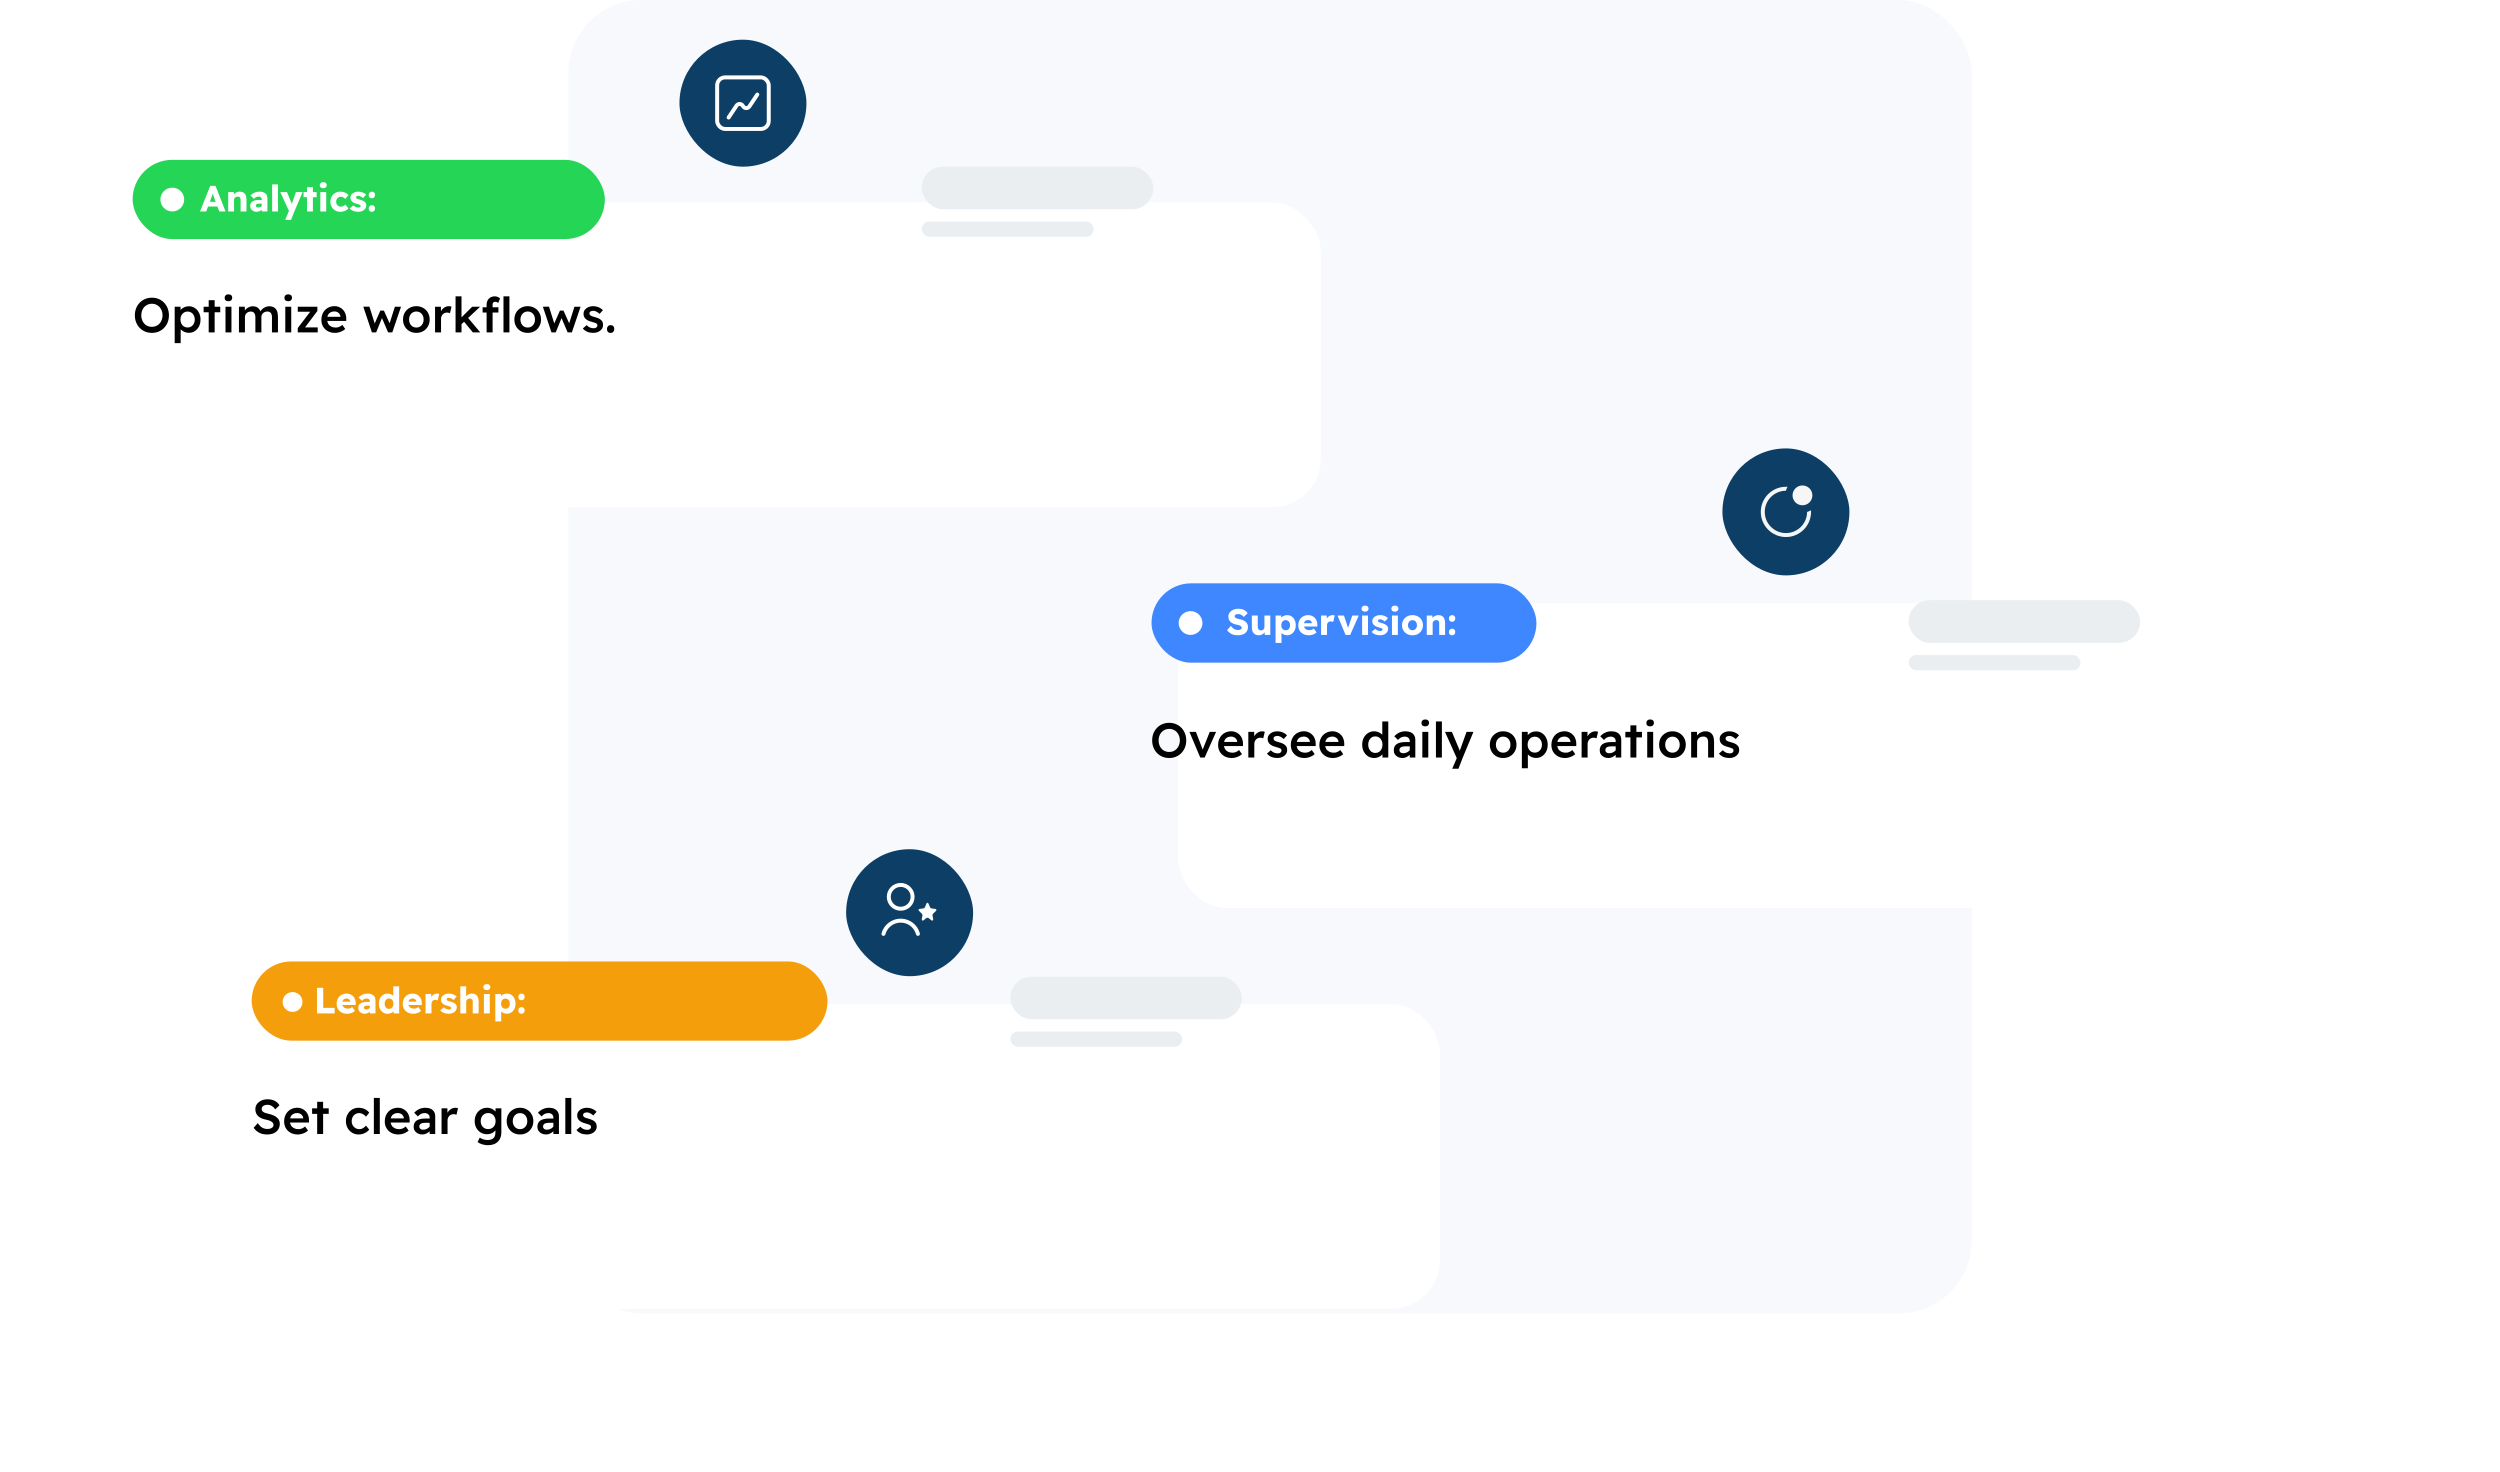 <svg width="630" height="371" viewBox="0 0 630 371" fill="none" xmlns="http://www.w3.org/2000/svg">
<rect x="143.224" width="353.671" height="331" rx="18.427" fill="#F7F9FC"/>
<g filter="url(#filter0_d_4033_6919)">
<rect x="270.018" y="129" width="291.759" height="76.779" rx="12.285" fill="white"/>
</g>
<path d="M294.647 191.019C294.025 191.019 293.451 190.909 292.927 190.688C292.411 190.467 291.957 190.159 291.563 189.766C291.179 189.365 290.88 188.894 290.667 188.354C290.454 187.813 290.347 187.223 290.347 186.585C290.347 185.946 290.454 185.356 290.667 184.816C290.88 184.275 291.179 183.808 291.563 183.415C291.957 183.014 292.411 182.703 292.927 182.482C293.451 182.26 294.025 182.15 294.647 182.15C295.261 182.15 295.83 182.26 296.354 182.482C296.879 182.703 297.333 183.014 297.718 183.415C298.103 183.816 298.402 184.287 298.615 184.828C298.828 185.368 298.934 185.954 298.934 186.585C298.934 187.223 298.828 187.813 298.615 188.354C298.402 188.886 298.103 189.353 297.718 189.754C297.333 190.155 296.879 190.467 296.354 190.688C295.83 190.909 295.261 191.019 294.647 191.019ZM294.647 189.496C295.04 189.496 295.396 189.426 295.716 189.287C296.043 189.14 296.326 188.935 296.563 188.673C296.801 188.411 296.985 188.104 297.116 187.752C297.255 187.391 297.325 187.002 297.325 186.585C297.325 186.167 297.255 185.782 297.116 185.43C296.985 185.07 296.801 184.758 296.563 184.496C296.326 184.234 296.043 184.034 295.716 183.894C295.396 183.747 295.04 183.673 294.647 183.673C294.254 183.673 293.893 183.747 293.566 183.894C293.246 184.034 292.964 184.234 292.718 184.496C292.481 184.758 292.296 185.065 292.165 185.418C292.034 185.77 291.969 186.159 291.969 186.585C291.969 187.15 292.084 187.653 292.313 188.096C292.542 188.53 292.857 188.874 293.259 189.128C293.66 189.373 294.123 189.496 294.647 189.496ZM302.46 190.896L299.733 184.423H301.367L303.222 189.25L302.902 189.349L304.856 184.423H306.453L303.578 190.896H302.46ZM310.412 191.019C309.733 191.019 309.131 190.88 308.607 190.602C308.091 190.315 307.685 189.926 307.39 189.435C307.104 188.935 306.96 188.362 306.96 187.715C306.96 187.207 307.042 186.744 307.206 186.327C307.37 185.909 307.599 185.549 307.894 185.246C308.189 184.934 308.537 184.697 308.938 184.533C309.348 184.361 309.79 184.275 310.265 184.275C310.699 184.275 311.096 184.357 311.457 184.521C311.825 184.685 312.144 184.91 312.415 185.196C312.685 185.475 312.89 185.811 313.029 186.204C313.176 186.589 313.246 187.01 313.238 187.469L313.226 188.01H307.992L307.697 186.965H311.96L311.776 187.174V186.892C311.751 186.646 311.669 186.429 311.53 186.241C311.391 186.044 311.211 185.893 310.99 185.786C310.777 185.671 310.539 185.614 310.277 185.614C309.876 185.614 309.536 185.692 309.258 185.848C308.979 185.995 308.766 186.216 308.619 186.511C308.48 186.806 308.41 187.17 308.41 187.604C308.41 188.022 308.496 188.386 308.668 188.698C308.848 189.009 309.102 189.25 309.43 189.422C309.757 189.594 310.138 189.68 310.572 189.68C310.875 189.68 311.154 189.631 311.407 189.533C311.669 189.435 311.948 189.259 312.243 189.005L312.98 190.037C312.759 190.241 312.505 190.417 312.218 190.565C311.94 190.704 311.645 190.815 311.334 190.896C311.022 190.978 310.715 191.019 310.412 191.019ZM314.576 190.896V184.423H316.05L316.075 186.486L315.878 186.02C315.968 185.692 316.124 185.397 316.345 185.135C316.566 184.873 316.82 184.668 317.107 184.521C317.402 184.365 317.705 184.287 318.016 184.287C318.155 184.287 318.286 184.3 318.409 184.324C318.54 184.349 318.646 184.377 318.728 184.41L318.335 186.056C318.237 186.007 318.122 185.97 317.991 185.946C317.868 185.913 317.741 185.897 317.61 185.897C317.397 185.897 317.197 185.938 317.008 186.02C316.828 186.093 316.669 186.2 316.529 186.339C316.398 186.478 316.292 186.642 316.21 186.83C316.128 187.01 316.087 187.211 316.087 187.432V190.896H314.576ZM321.909 191.019C321.344 191.019 320.832 190.925 320.373 190.737C319.923 190.54 319.554 190.262 319.268 189.901L320.238 189.066C320.484 189.336 320.758 189.537 321.061 189.668C321.364 189.791 321.683 189.852 322.019 189.852C322.158 189.852 322.281 189.836 322.388 189.803C322.502 189.77 322.601 189.721 322.683 189.656C322.765 189.59 322.826 189.512 322.867 189.422C322.916 189.332 322.941 189.234 322.941 189.128C322.941 188.931 322.867 188.775 322.719 188.661C322.638 188.612 322.511 188.554 322.339 188.489C322.167 188.415 321.941 188.345 321.663 188.28C321.221 188.165 320.848 188.034 320.545 187.887C320.25 187.731 320.021 187.559 319.857 187.371C319.718 187.207 319.616 187.031 319.55 186.843C319.485 186.646 319.452 186.429 319.452 186.191C319.452 185.823 319.558 185.495 319.771 185.209C319.992 184.922 320.283 184.697 320.643 184.533C321.004 184.369 321.405 184.287 321.847 184.287C322.175 184.287 322.49 184.328 322.793 184.41C323.104 184.492 323.391 184.611 323.653 184.766C323.915 184.914 324.14 185.094 324.329 185.307L323.493 186.228C323.346 186.081 323.178 185.95 322.99 185.835C322.81 185.712 322.625 185.618 322.437 185.553C322.249 185.487 322.072 185.454 321.909 185.454C321.753 185.454 321.614 185.471 321.491 185.504C321.368 185.528 321.266 185.569 321.184 185.626C321.102 185.684 321.036 185.757 320.987 185.848C320.946 185.929 320.926 186.024 320.926 186.13C320.934 186.237 320.959 186.335 321 186.425C321.049 186.507 321.114 186.576 321.196 186.634C321.278 186.691 321.409 186.757 321.589 186.83C321.769 186.904 322.003 186.974 322.29 187.039C322.691 187.146 323.027 187.264 323.297 187.395C323.567 187.526 323.78 187.678 323.936 187.85C324.091 187.997 324.202 188.169 324.267 188.366C324.333 188.562 324.366 188.784 324.366 189.029C324.366 189.414 324.255 189.758 324.034 190.061C323.821 190.356 323.53 190.589 323.162 190.761C322.793 190.933 322.376 191.019 321.909 191.019ZM328.731 191.019C328.051 191.019 327.45 190.88 326.925 190.602C326.409 190.315 326.004 189.926 325.709 189.435C325.423 188.935 325.279 188.362 325.279 187.715C325.279 187.207 325.361 186.744 325.525 186.327C325.689 185.909 325.918 185.549 326.213 185.246C326.508 184.934 326.856 184.697 327.257 184.533C327.667 184.361 328.109 184.275 328.584 184.275C329.018 184.275 329.415 184.357 329.775 184.521C330.144 184.685 330.463 184.91 330.734 185.196C331.004 185.475 331.209 185.811 331.348 186.204C331.495 186.589 331.565 187.01 331.557 187.469L331.544 188.01H326.311L326.016 186.965H330.279L330.095 187.174V186.892C330.07 186.646 329.988 186.429 329.849 186.241C329.71 186.044 329.53 185.893 329.309 185.786C329.096 185.671 328.858 185.614 328.596 185.614C328.195 185.614 327.855 185.692 327.576 185.848C327.298 185.995 327.085 186.216 326.938 186.511C326.798 186.806 326.729 187.17 326.729 187.604C326.729 188.022 326.815 188.386 326.987 188.698C327.167 189.009 327.421 189.25 327.748 189.422C328.076 189.594 328.457 189.68 328.891 189.68C329.194 189.68 329.472 189.631 329.726 189.533C329.988 189.435 330.267 189.259 330.562 189.005L331.299 190.037C331.078 190.241 330.824 190.417 330.537 190.565C330.259 190.704 329.964 190.815 329.653 190.896C329.341 190.978 329.034 191.019 328.731 191.019ZM335.929 191.019C335.249 191.019 334.648 190.88 334.123 190.602C333.607 190.315 333.202 189.926 332.907 189.435C332.621 188.935 332.477 188.362 332.477 187.715C332.477 187.207 332.559 186.744 332.723 186.327C332.887 185.909 333.116 185.549 333.411 185.246C333.706 184.934 334.054 184.697 334.455 184.533C334.865 184.361 335.307 184.275 335.782 184.275C336.216 184.275 336.613 184.357 336.973 184.521C337.342 184.685 337.661 184.91 337.932 185.196C338.202 185.475 338.407 185.811 338.546 186.204C338.693 186.589 338.763 187.01 338.755 187.469L338.742 188.01H333.509L333.214 186.965H337.477L337.293 187.174V186.892C337.268 186.646 337.186 186.429 337.047 186.241C336.908 186.044 336.728 185.893 336.507 185.786C336.294 185.671 336.056 185.614 335.794 185.614C335.393 185.614 335.053 185.692 334.774 185.848C334.496 185.995 334.283 186.216 334.136 186.511C333.996 186.806 333.927 187.17 333.927 187.604C333.927 188.022 334.013 188.386 334.185 188.698C334.365 189.009 334.619 189.25 334.946 189.422C335.274 189.594 335.655 189.68 336.089 189.68C336.392 189.68 336.67 189.631 336.924 189.533C337.186 189.435 337.465 189.259 337.76 189.005L338.497 190.037C338.276 190.241 338.022 190.417 337.735 190.565C337.457 190.704 337.162 190.815 336.851 190.896C336.539 190.978 336.232 191.019 335.929 191.019ZM346.309 191.019C345.727 191.019 345.207 190.876 344.748 190.589C344.298 190.295 343.938 189.897 343.667 189.398C343.405 188.89 343.274 188.309 343.274 187.653C343.274 187.006 343.405 186.429 343.667 185.921C343.929 185.413 344.286 185.016 344.736 184.73C345.195 184.435 345.711 184.287 346.284 184.287C346.595 184.287 346.894 184.337 347.181 184.435C347.476 184.533 347.738 184.668 347.967 184.84C348.204 185.004 348.389 185.188 348.52 185.393C348.659 185.598 348.733 185.811 348.741 186.032L348.336 186.081V181.806H349.847V190.896H348.385L348.348 189.385L348.643 189.41C348.634 189.607 348.565 189.799 348.434 189.987C348.303 190.176 348.127 190.348 347.906 190.503C347.693 190.659 347.447 190.786 347.168 190.884C346.89 190.974 346.603 191.019 346.309 191.019ZM346.591 189.742C346.943 189.742 347.254 189.656 347.525 189.484C347.795 189.304 348.004 189.058 348.151 188.747C348.307 188.427 348.385 188.063 348.385 187.653C348.385 187.244 348.307 186.884 348.151 186.572C348.004 186.261 347.795 186.015 347.525 185.835C347.254 185.655 346.943 185.565 346.591 185.565C346.231 185.565 345.915 185.655 345.645 185.835C345.383 186.015 345.174 186.261 345.019 186.572C344.863 186.884 344.785 187.244 344.785 187.653C344.785 188.063 344.863 188.427 345.019 188.747C345.174 189.058 345.383 189.304 345.645 189.484C345.915 189.656 346.231 189.742 346.591 189.742ZM355.259 190.896V186.757C355.259 186.404 355.141 186.13 354.903 185.934C354.674 185.729 354.375 185.626 354.006 185.626C353.662 185.626 353.351 185.696 353.073 185.835C352.794 185.966 352.536 186.179 352.299 186.474L351.365 185.54C351.75 185.131 352.176 184.82 352.643 184.607C353.11 184.394 353.613 184.287 354.154 184.287C354.67 184.287 355.112 184.369 355.481 184.533C355.857 184.697 356.148 184.943 356.353 185.27C356.557 185.59 356.66 185.983 356.66 186.449V190.896H355.259ZM353.417 191.019C352.999 191.019 352.626 190.937 352.299 190.774C351.971 190.61 351.709 190.385 351.513 190.098C351.324 189.803 351.23 189.459 351.23 189.066C351.23 188.722 351.291 188.423 351.414 188.169C351.537 187.907 351.717 187.69 351.955 187.518C352.201 187.346 352.504 187.219 352.864 187.137C353.232 187.047 353.654 187.002 354.129 187.002H355.984L355.874 188.083H354.043C353.822 188.083 353.626 188.104 353.454 188.145C353.282 188.186 353.134 188.247 353.011 188.329C352.888 188.411 352.798 188.509 352.741 188.624C352.684 188.73 352.655 188.861 352.655 189.017C352.655 189.181 352.696 189.324 352.778 189.447C352.86 189.562 352.97 189.652 353.11 189.717C353.249 189.783 353.413 189.815 353.601 189.815C353.871 189.815 354.125 189.77 354.363 189.68C354.608 189.59 354.825 189.463 355.014 189.299C355.202 189.136 355.349 188.951 355.456 188.747L355.763 189.582C355.591 189.869 355.378 190.118 355.124 190.331C354.879 190.544 354.608 190.712 354.313 190.835C354.027 190.958 353.728 191.019 353.417 191.019ZM358.428 190.896V184.423H359.927V190.896H358.428ZM359.165 183.047C358.862 183.047 358.624 182.973 358.452 182.826C358.289 182.67 358.207 182.453 358.207 182.174C358.207 181.912 358.293 181.704 358.465 181.548C358.637 181.384 358.87 181.302 359.165 181.302C359.468 181.302 359.701 181.38 359.865 181.536C360.037 181.683 360.123 181.896 360.123 182.174C360.123 182.428 360.037 182.637 359.865 182.801C359.693 182.965 359.46 183.047 359.165 183.047ZM361.855 190.896V181.806H363.354V190.896H361.855ZM365.957 193.722L367.321 190.553L367.333 191.572L364.139 184.423H365.871L367.665 188.685C367.722 188.792 367.779 188.935 367.837 189.115C367.894 189.287 367.943 189.455 367.984 189.619L367.677 189.729C367.734 189.574 367.792 189.406 367.849 189.226C367.914 189.046 367.98 188.865 368.045 188.685L369.569 184.423H371.313L368.623 190.896L367.529 193.722H365.957ZM378.803 191.019C378.156 191.019 377.579 190.876 377.071 190.589C376.563 190.295 376.162 189.893 375.867 189.385C375.581 188.878 375.437 188.3 375.437 187.653C375.437 187.006 375.581 186.429 375.867 185.921C376.162 185.413 376.563 185.016 377.071 184.73C377.579 184.435 378.156 184.287 378.803 184.287C379.442 184.287 380.015 184.435 380.523 184.73C381.031 185.016 381.428 185.413 381.715 185.921C382.01 186.429 382.157 187.006 382.157 187.653C382.157 188.3 382.01 188.878 381.715 189.385C381.428 189.893 381.031 190.295 380.523 190.589C380.015 190.876 379.442 191.019 378.803 191.019ZM378.803 189.68C379.155 189.68 379.471 189.594 379.749 189.422C380.028 189.242 380.245 189.001 380.4 188.698C380.564 188.386 380.642 188.038 380.634 187.653C380.642 187.26 380.564 186.912 380.4 186.609C380.245 186.298 380.028 186.056 379.749 185.884C379.471 185.712 379.155 185.626 378.803 185.626C378.451 185.626 378.132 185.716 377.845 185.897C377.567 186.069 377.35 186.31 377.194 186.621C377.038 186.924 376.961 187.268 376.961 187.653C376.961 188.038 377.038 188.386 377.194 188.698C377.35 189.001 377.567 189.242 377.845 189.422C378.132 189.594 378.451 189.68 378.803 189.68ZM383.509 193.599V184.423H384.983L385.008 185.884L384.75 185.774C384.799 185.52 384.938 185.282 385.167 185.061C385.397 184.84 385.675 184.66 386.003 184.521C386.338 184.382 386.686 184.312 387.047 184.312C387.62 184.312 388.128 184.455 388.57 184.742C389.021 185.029 389.373 185.426 389.627 185.934C389.889 186.433 390.02 187.006 390.02 187.653C390.02 188.3 389.893 188.878 389.639 189.385C389.385 189.885 389.033 190.282 388.582 190.577C388.14 190.864 387.636 191.007 387.071 191.007C386.695 191.007 386.33 190.933 385.978 190.786C385.634 190.639 385.343 190.446 385.106 190.209C384.868 189.971 384.717 189.725 384.651 189.471L385.02 189.287V193.599H383.509ZM386.777 189.668C387.121 189.668 387.428 189.582 387.698 189.41C387.968 189.238 388.181 189.001 388.337 188.698C388.492 188.395 388.57 188.046 388.57 187.653C388.57 187.26 388.492 186.916 388.337 186.621C388.189 186.318 387.98 186.081 387.71 185.909C387.44 185.729 387.129 185.639 386.777 185.639C386.416 185.639 386.101 185.725 385.831 185.897C385.56 186.069 385.347 186.306 385.192 186.609C385.036 186.912 384.958 187.26 384.958 187.653C384.958 188.046 385.036 188.395 385.192 188.698C385.347 189.001 385.56 189.238 385.831 189.41C386.101 189.582 386.416 189.668 386.777 189.668ZM394.401 191.019C393.721 191.019 393.119 190.88 392.595 190.602C392.079 190.315 391.674 189.926 391.379 189.435C391.092 188.935 390.949 188.362 390.949 187.715C390.949 187.207 391.031 186.744 391.195 186.327C391.358 185.909 391.588 185.549 391.883 185.246C392.177 184.934 392.525 184.697 392.927 184.533C393.336 184.361 393.779 184.275 394.254 184.275C394.688 184.275 395.085 184.357 395.445 184.521C395.814 184.685 396.133 184.91 396.403 185.196C396.674 185.475 396.878 185.811 397.018 186.204C397.165 186.589 397.235 187.01 397.226 187.469L397.214 188.01H391.981L391.686 186.965H395.949L395.765 187.174V186.892C395.74 186.646 395.658 186.429 395.519 186.241C395.38 186.044 395.199 185.893 394.978 185.786C394.765 185.671 394.528 185.614 394.266 185.614C393.865 185.614 393.525 185.692 393.246 185.848C392.968 185.995 392.755 186.216 392.607 186.511C392.468 186.806 392.399 187.17 392.399 187.604C392.399 188.022 392.485 188.386 392.657 188.698C392.837 189.009 393.091 189.25 393.418 189.422C393.746 189.594 394.127 189.68 394.561 189.68C394.864 189.68 395.142 189.631 395.396 189.533C395.658 189.435 395.937 189.259 396.231 189.005L396.968 190.037C396.747 190.241 396.493 190.417 396.207 190.565C395.928 190.704 395.633 190.815 395.322 190.896C395.011 190.978 394.704 191.019 394.401 191.019ZM398.565 190.896V184.423H400.039L400.063 186.486L399.867 186.02C399.957 185.692 400.113 185.397 400.334 185.135C400.555 184.873 400.809 184.668 401.095 184.521C401.39 184.365 401.693 184.287 402.004 184.287C402.144 184.287 402.275 184.3 402.397 184.324C402.528 184.349 402.635 184.377 402.717 184.41L402.324 186.056C402.225 186.007 402.111 185.97 401.98 185.946C401.857 185.913 401.73 185.897 401.599 185.897C401.386 185.897 401.185 185.938 400.997 186.02C400.817 186.093 400.657 186.2 400.518 186.339C400.387 186.478 400.28 186.642 400.198 186.83C400.117 187.01 400.076 187.211 400.076 187.432V190.896H398.565ZM407.157 190.896V186.757C407.157 186.404 407.038 186.13 406.801 185.934C406.571 185.729 406.272 185.626 405.904 185.626C405.56 185.626 405.249 185.696 404.97 185.835C404.692 185.966 404.434 186.179 404.196 186.474L403.263 185.54C403.648 185.131 404.074 184.82 404.54 184.607C405.007 184.394 405.511 184.287 406.051 184.287C406.567 184.287 407.01 184.369 407.378 184.533C407.755 184.697 408.046 184.943 408.25 185.27C408.455 185.59 408.557 185.983 408.557 186.449V190.896H407.157ZM405.314 191.019C404.897 191.019 404.524 190.937 404.196 190.774C403.869 190.61 403.607 190.385 403.41 190.098C403.222 189.803 403.128 189.459 403.128 189.066C403.128 188.722 403.189 188.423 403.312 188.169C403.435 187.907 403.615 187.69 403.852 187.518C404.098 187.346 404.401 187.219 404.761 187.137C405.13 187.047 405.552 187.002 406.027 187.002H407.882L407.771 188.083H405.941C405.72 188.083 405.523 188.104 405.351 188.145C405.179 188.186 405.032 188.247 404.909 188.329C404.786 188.411 404.696 188.509 404.639 188.624C404.581 188.73 404.553 188.861 404.553 189.017C404.553 189.181 404.594 189.324 404.675 189.447C404.757 189.562 404.868 189.652 405.007 189.717C405.146 189.783 405.31 189.815 405.499 189.815C405.769 189.815 406.023 189.77 406.26 189.68C406.506 189.59 406.723 189.463 406.911 189.299C407.1 189.136 407.247 188.951 407.353 188.747L407.661 189.582C407.489 189.869 407.276 190.118 407.022 190.331C406.776 190.544 406.506 190.712 406.211 190.835C405.924 190.958 405.625 191.019 405.314 191.019ZM410.866 190.896V182.776H412.365V190.896H410.866ZM409.588 185.823V184.423H413.777V185.823H409.588ZM415.1 190.896V184.423H416.599V190.896H415.1ZM415.837 183.047C415.534 183.047 415.297 182.973 415.125 182.826C414.961 182.67 414.879 182.453 414.879 182.174C414.879 181.912 414.965 181.704 415.137 181.548C415.309 181.384 415.542 181.302 415.837 181.302C416.14 181.302 416.374 181.38 416.537 181.536C416.709 181.683 416.795 181.896 416.795 182.174C416.795 182.428 416.709 182.637 416.537 182.801C416.365 182.965 416.132 183.047 415.837 183.047ZM421.463 191.019C420.816 191.019 420.239 190.876 419.731 190.589C419.224 190.295 418.822 189.893 418.527 189.385C418.241 188.878 418.097 188.3 418.097 187.653C418.097 187.006 418.241 186.429 418.527 185.921C418.822 185.413 419.224 185.016 419.731 184.73C420.239 184.435 420.816 184.287 421.463 184.287C422.102 184.287 422.675 184.435 423.183 184.73C423.691 185.016 424.088 185.413 424.375 185.921C424.67 186.429 424.817 187.006 424.817 187.653C424.817 188.3 424.67 188.878 424.375 189.385C424.088 189.893 423.691 190.295 423.183 190.589C422.675 190.876 422.102 191.019 421.463 191.019ZM421.463 189.68C421.816 189.68 422.131 189.594 422.409 189.422C422.688 189.242 422.905 189.001 423.06 188.698C423.224 188.386 423.302 188.038 423.294 187.653C423.302 187.26 423.224 186.912 423.06 186.609C422.905 186.298 422.688 186.056 422.409 185.884C422.131 185.712 421.816 185.626 421.463 185.626C421.111 185.626 420.792 185.716 420.505 185.897C420.227 186.069 420.01 186.31 419.854 186.621C419.699 186.924 419.621 187.268 419.621 187.653C419.621 188.038 419.699 188.386 419.854 188.698C420.01 189.001 420.227 189.242 420.505 189.422C420.792 189.594 421.111 189.68 421.463 189.68ZM426.169 190.896V184.423H427.631L427.655 185.749L427.373 185.897C427.463 185.61 427.623 185.348 427.852 185.11C428.089 184.865 428.372 184.668 428.7 184.521C429.027 184.365 429.367 184.287 429.719 184.287C430.211 184.287 430.62 184.386 430.948 184.582C431.283 184.779 431.533 185.074 431.697 185.467C431.861 185.86 431.943 186.351 431.943 186.941V190.896H430.444V187.051C430.444 186.716 430.399 186.441 430.309 186.228C430.219 186.007 430.08 185.848 429.891 185.749C429.703 185.643 429.474 185.598 429.203 185.614C428.982 185.614 428.777 185.651 428.589 185.725C428.401 185.79 428.237 185.888 428.098 186.02C427.967 186.142 427.86 186.29 427.778 186.462C427.705 186.626 427.668 186.806 427.668 187.002V190.896H426.918C426.779 190.896 426.644 190.896 426.513 190.896C426.39 190.896 426.275 190.896 426.169 190.896ZM435.817 191.019C435.252 191.019 434.74 190.925 434.281 190.737C433.831 190.54 433.462 190.262 433.176 189.901L434.146 189.066C434.392 189.336 434.666 189.537 434.969 189.668C435.272 189.791 435.592 189.852 435.928 189.852C436.067 189.852 436.19 189.836 436.296 189.803C436.411 189.77 436.509 189.721 436.591 189.656C436.673 189.59 436.734 189.512 436.775 189.422C436.824 189.332 436.849 189.234 436.849 189.128C436.849 188.931 436.775 188.775 436.628 188.661C436.546 188.612 436.419 188.554 436.247 188.489C436.075 188.415 435.85 188.345 435.571 188.28C435.129 188.165 434.756 188.034 434.453 187.887C434.159 187.731 433.929 187.559 433.765 187.371C433.626 187.207 433.524 187.031 433.458 186.843C433.393 186.646 433.36 186.429 433.36 186.191C433.36 185.823 433.466 185.495 433.679 185.209C433.901 184.922 434.191 184.697 434.552 184.533C434.912 184.369 435.313 184.287 435.756 184.287C436.083 184.287 436.398 184.328 436.701 184.41C437.013 184.492 437.299 184.611 437.561 184.766C437.823 184.914 438.049 185.094 438.237 185.307L437.402 186.228C437.254 186.081 437.086 185.95 436.898 185.835C436.718 185.712 436.534 185.618 436.345 185.553C436.157 185.487 435.981 185.454 435.817 185.454C435.661 185.454 435.522 185.471 435.399 185.504C435.276 185.528 435.174 185.569 435.092 185.626C435.01 185.684 434.945 185.757 434.896 185.848C434.855 185.929 434.834 186.024 434.834 186.13C434.842 186.237 434.867 186.335 434.908 186.425C434.957 186.507 435.023 186.576 435.104 186.634C435.186 186.691 435.317 186.757 435.498 186.83C435.678 186.904 435.911 186.974 436.198 187.039C436.599 187.146 436.935 187.264 437.205 187.395C437.475 187.526 437.688 187.678 437.844 187.85C438 187.997 438.11 188.169 438.176 188.366C438.241 188.562 438.274 188.784 438.274 189.029C438.274 189.414 438.163 189.758 437.942 190.061C437.729 190.356 437.439 190.589 437.07 190.761C436.701 190.933 436.284 191.019 435.817 191.019Z" fill="black"/>
<rect x="480.961" y="151.256" width="58.352" height="10.749" rx="5.375" fill="#EAEEF1"/>
<rect x="480.961" y="165.076" width="43.322" height="3.839" rx="1.919" fill="#EAEEF1"/>
<rect x="290.183" y="147" width="97" height="20" rx="10" fill="#3F87FE"/>
<circle cx="300.018" cy="157" r="3" fill="white"/>
<path d="M311.966 160.092C311.327 160.092 310.787 159.982 310.344 159.76C309.908 159.533 309.534 159.214 309.22 158.802L310.178 157.724C310.479 158.136 310.783 158.412 311.091 158.553C311.398 158.695 311.714 158.765 312.04 158.765C312.205 158.765 312.353 158.744 312.482 158.701C312.617 158.658 312.721 158.596 312.795 158.517C312.875 158.431 312.915 158.329 312.915 158.213C312.915 158.12 312.89 158.038 312.841 157.964C312.798 157.89 312.737 157.826 312.657 157.77C312.577 157.715 312.485 157.666 312.38 157.623C312.276 157.574 312.159 157.534 312.03 157.503C311.908 157.472 311.782 157.445 311.653 157.42C311.296 157.347 310.986 157.251 310.722 157.135C310.464 157.012 310.246 156.867 310.068 156.702C309.896 156.53 309.767 156.336 309.681 156.121C309.595 155.9 309.552 155.651 309.552 155.375C309.552 154.982 309.663 154.638 309.884 154.343C310.111 154.048 310.409 153.818 310.777 153.652C311.146 153.486 311.545 153.403 311.975 153.403C312.602 153.403 313.105 153.505 313.486 153.707C313.873 153.904 314.18 154.177 314.407 154.527L313.431 155.476C313.24 155.231 313.022 155.046 312.777 154.923C312.537 154.801 312.285 154.739 312.021 154.739C311.843 154.739 311.686 154.761 311.551 154.804C311.416 154.847 311.312 154.911 311.238 154.997C311.17 155.077 311.137 155.175 311.137 155.292C311.137 155.39 311.164 155.479 311.22 155.559C311.281 155.633 311.364 155.697 311.468 155.753C311.573 155.808 311.693 155.857 311.828 155.9C311.963 155.937 312.104 155.968 312.251 155.992C312.589 156.06 312.893 156.149 313.164 156.259C313.44 156.37 313.677 156.508 313.873 156.674C314.07 156.834 314.22 157.024 314.325 157.245C314.435 157.46 314.49 157.709 314.49 157.991C314.49 158.434 314.383 158.811 314.168 159.125C313.953 159.438 313.655 159.678 313.274 159.843C312.893 160.009 312.457 160.092 311.966 160.092ZM317.188 160.092C316.831 160.092 316.524 160.015 316.266 159.862C316.008 159.702 315.809 159.478 315.668 159.189C315.532 158.894 315.465 158.541 315.465 158.13V155.108H316.948V157.909C316.948 158.21 317.019 158.446 317.16 158.618C317.308 158.784 317.51 158.867 317.768 158.867C317.897 158.867 318.014 158.848 318.118 158.811C318.223 158.768 318.312 158.71 318.385 158.636C318.465 158.557 318.527 158.464 318.57 158.36C318.613 158.256 318.634 158.142 318.634 158.019V155.108H320.118V160H318.726L318.671 158.996L318.938 158.885C318.871 159.112 318.748 159.318 318.57 159.502C318.398 159.687 318.192 159.831 317.952 159.936C317.713 160.04 317.458 160.092 317.188 160.092ZM321.44 162.027V155.108H322.85L322.915 156.186L322.629 156.103C322.666 155.906 322.767 155.728 322.933 155.568C323.105 155.402 323.317 155.27 323.569 155.172C323.821 155.068 324.088 155.016 324.37 155.016C324.788 155.016 325.16 155.123 325.485 155.338C325.811 155.553 326.066 155.854 326.25 156.241C326.44 156.622 326.535 157.061 326.535 157.558C326.535 158.044 326.44 158.477 326.25 158.858C326.066 159.238 325.808 159.539 325.476 159.76C325.15 159.975 324.779 160.083 324.361 160.083C324.079 160.083 323.811 160.031 323.56 159.926C323.308 159.816 323.096 159.674 322.924 159.502C322.752 159.33 322.641 159.143 322.592 158.94L322.933 158.802V162.027H321.44ZM324.002 158.83C324.223 158.83 324.413 158.778 324.573 158.673C324.739 158.569 324.865 158.421 324.951 158.231C325.043 158.034 325.089 157.81 325.089 157.558C325.089 157.3 325.043 157.076 324.951 156.886C324.865 156.689 324.739 156.539 324.573 156.434C324.413 156.324 324.223 156.269 324.002 156.269C323.775 156.269 323.578 156.324 323.412 156.434C323.246 156.539 323.117 156.686 323.025 156.877C322.933 157.067 322.887 157.294 322.887 157.558C322.887 157.81 322.933 158.034 323.025 158.231C323.117 158.421 323.246 158.569 323.412 158.673C323.578 158.778 323.775 158.83 324.002 158.83ZM329.836 160.092C329.295 160.092 328.822 159.985 328.417 159.77C328.018 159.555 327.707 159.26 327.486 158.885C327.271 158.504 327.164 158.071 327.164 157.586C327.164 157.205 327.225 156.858 327.348 156.545C327.471 156.226 327.643 155.952 327.864 155.725C328.091 155.498 328.355 155.323 328.656 155.2C328.964 155.071 329.298 155.006 329.661 155.006C330.005 155.006 330.318 155.068 330.6 155.191C330.883 155.313 331.129 155.485 331.338 155.707C331.546 155.928 331.706 156.189 331.817 156.49C331.927 156.791 331.979 157.119 331.973 157.476L331.964 157.881H328.076L327.855 157.042H330.757L330.6 157.208V157.024C330.588 156.871 330.539 156.738 330.453 156.628C330.373 156.511 330.266 156.419 330.131 156.351C330.002 156.284 329.854 156.25 329.688 156.25C329.443 156.25 329.234 156.299 329.062 156.398C328.896 156.49 328.77 156.625 328.684 156.803C328.598 156.981 328.555 157.202 328.555 157.466C328.555 157.73 328.61 157.964 328.721 158.167C328.838 158.369 329.003 158.526 329.218 158.636C329.44 158.747 329.701 158.802 330.002 158.802C330.204 158.802 330.389 158.772 330.554 158.71C330.72 158.649 330.898 158.544 331.089 158.397L331.78 159.373C331.589 159.533 331.387 159.668 331.172 159.779C330.957 159.883 330.736 159.96 330.508 160.009C330.287 160.064 330.063 160.092 329.836 160.092ZM332.912 160V155.108H334.322L334.386 156.702L334.11 156.388C334.19 156.13 334.313 155.897 334.479 155.688C334.644 155.479 334.841 155.313 335.068 155.191C335.302 155.068 335.544 155.006 335.796 155.006C335.907 155.006 336.008 155.016 336.1 155.034C336.198 155.046 336.284 155.068 336.358 155.098L335.962 156.729C335.894 156.692 335.802 156.662 335.685 156.637C335.575 156.606 335.458 156.591 335.335 156.591C335.2 156.591 335.074 156.616 334.958 156.665C334.847 156.708 334.749 156.772 334.663 156.858C334.583 156.944 334.518 157.046 334.469 157.162C334.426 157.279 334.405 157.411 334.405 157.558V160H332.912ZM339.084 160L337.039 155.108H338.669L339.886 158.729L339.526 158.775L340.779 155.108H342.401L340.245 160H339.084ZM343.252 160V155.108H344.736V160H343.252ZM343.999 154.14C343.716 154.14 343.495 154.076 343.335 153.947C343.182 153.812 343.105 153.621 343.105 153.376C343.105 153.148 343.185 152.964 343.344 152.823C343.504 152.681 343.722 152.611 343.999 152.611C344.269 152.611 344.481 152.678 344.634 152.814C344.794 152.943 344.874 153.13 344.874 153.376C344.874 153.603 344.794 153.787 344.634 153.928C344.481 154.07 344.269 154.14 343.999 154.14ZM347.779 160.092C347.312 160.092 346.894 160.018 346.526 159.871C346.157 159.717 345.862 159.509 345.641 159.244L346.544 158.471C346.735 158.661 346.95 158.802 347.189 158.894C347.429 158.98 347.656 159.023 347.871 159.023C347.951 159.023 348.021 159.014 348.083 158.996C348.144 158.977 348.196 158.953 348.239 158.922C348.289 158.885 348.325 158.845 348.35 158.802C348.375 158.753 348.387 158.698 348.387 158.636C348.387 158.514 348.335 158.421 348.23 158.36C348.181 158.329 348.092 158.292 347.963 158.249C347.834 158.2 347.668 158.151 347.466 158.102C347.177 158.028 346.925 157.939 346.71 157.835C346.501 157.73 346.329 157.611 346.194 157.476C346.071 157.353 345.976 157.211 345.908 157.052C345.847 156.892 345.816 156.714 345.816 156.517C345.816 156.216 345.905 155.952 346.084 155.725C346.268 155.498 346.507 155.323 346.802 155.2C347.097 155.071 347.416 155.006 347.76 155.006C348.031 155.006 348.286 155.037 348.525 155.098C348.771 155.16 348.998 155.246 349.207 155.356C349.422 155.467 349.612 155.599 349.778 155.753L348.995 156.628C348.891 156.523 348.768 156.431 348.626 156.351C348.485 156.265 348.344 156.198 348.203 156.149C348.061 156.094 347.929 156.066 347.806 156.066C347.714 156.066 347.631 156.075 347.558 156.094C347.49 156.106 347.432 156.13 347.383 156.167C347.34 156.198 347.306 156.238 347.281 156.287C347.257 156.33 347.244 156.379 347.244 156.434C347.244 156.502 347.26 156.563 347.29 156.619C347.327 156.668 347.376 156.714 347.438 156.757C347.493 156.788 347.588 156.828 347.723 156.877C347.865 156.926 348.049 156.981 348.276 157.042C348.565 157.122 348.811 157.214 349.013 157.319C349.222 157.417 349.388 157.534 349.511 157.669C349.615 157.773 349.689 157.896 349.732 158.038C349.781 158.173 349.806 158.32 349.806 158.48C349.806 158.793 349.717 159.073 349.539 159.318C349.367 159.558 349.127 159.748 348.82 159.889C348.519 160.025 348.172 160.092 347.779 160.092ZM350.774 160V155.108H352.258V160H350.774ZM351.521 154.14C351.238 154.14 351.017 154.076 350.857 153.947C350.704 153.812 350.627 153.621 350.627 153.376C350.627 153.148 350.707 152.964 350.866 152.823C351.026 152.681 351.244 152.611 351.521 152.611C351.791 152.611 352.003 152.678 352.156 152.814C352.316 152.943 352.396 153.13 352.396 153.376C352.396 153.603 352.316 153.787 352.156 153.928C352.003 154.07 351.791 154.14 351.521 154.14ZM355.946 160.092C355.442 160.092 354.99 159.985 354.591 159.77C354.192 159.549 353.879 159.248 353.651 158.867C353.424 158.48 353.311 158.044 353.311 157.558C353.311 157.061 353.424 156.622 353.651 156.241C353.879 155.854 354.192 155.553 354.591 155.338C354.99 155.117 355.442 155.006 355.946 155.006C356.455 155.006 356.907 155.117 357.3 155.338C357.699 155.553 358.013 155.854 358.24 156.241C358.467 156.622 358.581 157.061 358.581 157.558C358.581 158.044 358.467 158.48 358.24 158.867C358.013 159.248 357.699 159.549 357.3 159.77C356.907 159.985 356.455 160.092 355.946 160.092ZM355.946 158.821C356.167 158.821 356.36 158.765 356.526 158.655C356.698 158.544 356.833 158.394 356.931 158.203C357.03 158.013 357.076 157.798 357.07 157.558C357.076 157.307 357.03 157.085 356.931 156.895C356.833 156.699 356.698 156.548 356.526 156.444C356.36 156.333 356.167 156.278 355.946 156.278C355.731 156.278 355.537 156.333 355.365 156.444C355.193 156.554 355.058 156.705 354.96 156.895C354.862 157.085 354.812 157.307 354.812 157.558C354.812 157.798 354.862 158.013 354.96 158.203C355.058 158.394 355.193 158.544 355.365 158.655C355.537 158.765 355.731 158.821 355.946 158.821ZM359.545 160V155.108H360.954L361.01 156.103L360.706 156.213C360.773 155.992 360.893 155.793 361.065 155.614C361.243 155.43 361.455 155.283 361.701 155.172C361.946 155.062 362.204 155.006 362.475 155.006C362.843 155.006 363.153 155.083 363.405 155.237C363.657 155.384 363.844 155.608 363.967 155.909C364.096 156.204 364.161 156.57 364.161 157.006V160H362.677V157.116C362.677 156.92 362.65 156.757 362.594 156.628C362.539 156.499 362.456 156.404 362.346 156.342C362.235 156.281 362.097 156.253 361.931 156.259C361.802 156.259 361.682 156.281 361.572 156.324C361.461 156.361 361.363 156.419 361.277 156.499C361.197 156.573 361.136 156.659 361.093 156.757C361.05 156.855 361.028 156.966 361.028 157.089V160H360.282C360.122 160 359.978 160 359.849 160C359.726 160 359.625 160 359.545 160ZM365.927 160.092C365.676 160.092 365.479 160.021 365.338 159.88C365.203 159.733 365.135 159.527 365.135 159.263C365.135 159.017 365.206 158.818 365.347 158.664C365.494 158.504 365.688 158.425 365.927 158.425C366.179 158.425 366.376 158.498 366.517 158.646C366.658 158.787 366.729 158.993 366.729 159.263C366.729 159.509 366.652 159.708 366.499 159.862C366.351 160.015 366.161 160.092 365.927 160.092ZM365.927 156.683C365.676 156.683 365.479 156.613 365.338 156.471C365.203 156.324 365.135 156.118 365.135 155.854C365.135 155.608 365.206 155.409 365.347 155.255C365.494 155.095 365.688 155.016 365.927 155.016C366.179 155.016 366.376 155.089 366.517 155.237C366.658 155.378 366.729 155.584 366.729 155.854C366.729 156.1 366.652 156.299 366.499 156.453C366.351 156.606 366.161 156.683 365.927 156.683Z" fill="white"/>
<rect x="434.052" y="113" width="32" height="32" rx="16" fill="#0D3E65"/>
<path d="M450.052 122.668C450.189 122.668 450.324 122.674 450.458 122.683C450.282 122.99 450.143 123.32 450.045 123.668C447.103 123.672 444.719 126.058 444.719 129.001C444.719 131.946 447.107 134.335 450.052 134.335C452.996 134.335 455.382 131.949 455.385 129.007C455.734 128.91 456.064 128.77 456.371 128.594C456.379 128.728 456.386 128.864 456.386 129.001C456.386 132.499 453.55 135.335 450.052 135.335C446.555 135.335 443.719 132.499 443.719 129.001C443.719 125.503 446.555 122.668 450.052 122.668ZM452.566 123.188C454.042 123.827 455.226 125.011 455.866 126.486C455.625 126.726 455.332 126.91 455.006 127.027C454.465 125.669 453.382 124.587 452.024 124.046C452.141 123.72 452.327 123.428 452.566 123.188Z" fill="#F6F6F6"/>
<ellipse cx="454.219" cy="124.834" rx="2.5" ry="2.5" fill="#F6F6F6"/>
<g filter="url(#filter1_d_4033_6919)">
<rect x="44.224" y="230" width="291.759" height="76.779" rx="12.285" fill="white"/>
</g>
<path d="M67.3 285.888C66.547 285.888 65.892 285.745 65.335 285.459C64.786 285.172 64.315 284.754 63.922 284.205L64.954 283.026C65.355 283.591 65.744 283.98 66.121 284.193C66.506 284.398 66.94 284.5 67.423 284.5C67.702 284.5 67.956 284.459 68.185 284.377C68.414 284.296 68.594 284.181 68.725 284.033C68.856 283.878 68.922 283.698 68.922 283.493C68.922 283.354 68.893 283.227 68.836 283.112C68.787 282.989 68.709 282.883 68.603 282.793C68.504 282.694 68.377 282.604 68.222 282.522C68.074 282.441 67.898 282.371 67.694 282.314C67.497 282.248 67.28 282.195 67.042 282.154C66.584 282.064 66.187 281.945 65.851 281.798C65.523 281.642 65.245 281.454 65.016 281.233C64.794 281.003 64.626 280.749 64.512 280.471C64.405 280.184 64.352 279.861 64.352 279.5C64.352 279.017 64.487 278.591 64.757 278.223C65.036 277.846 65.404 277.551 65.863 277.338C66.33 277.125 66.842 277.019 67.399 277.019C68.119 277.019 68.73 277.15 69.229 277.412C69.737 277.674 70.134 278.047 70.421 278.53L69.364 279.562C69.118 279.185 68.828 278.899 68.492 278.702C68.156 278.505 67.792 278.407 67.399 278.407C67.104 278.407 66.846 278.452 66.625 278.542C66.412 278.624 66.244 278.743 66.121 278.899C65.998 279.046 65.937 279.226 65.937 279.439C65.937 279.595 65.97 279.738 66.035 279.869C66.109 280 66.215 280.115 66.355 280.213C66.494 280.311 66.67 280.397 66.883 280.471C67.096 280.545 67.341 280.61 67.62 280.668C68.07 280.766 68.472 280.889 68.824 281.036C69.184 281.183 69.487 281.364 69.733 281.577C69.987 281.781 70.179 282.019 70.31 282.289C70.441 282.551 70.507 282.846 70.507 283.174C70.507 283.73 70.376 284.214 70.114 284.623C69.852 285.033 69.479 285.348 68.996 285.569C68.513 285.782 67.947 285.888 67.3 285.888ZM75.051 285.888C74.371 285.888 73.769 285.749 73.245 285.471C72.729 285.184 72.324 284.795 72.029 284.304C71.742 283.804 71.599 283.231 71.599 282.584C71.599 282.076 71.681 281.613 71.845 281.196C72.009 280.778 72.238 280.418 72.533 280.115C72.828 279.804 73.176 279.566 73.577 279.402C73.986 279.23 74.429 279.144 74.904 279.144C75.338 279.144 75.735 279.226 76.095 279.39C76.464 279.554 76.783 279.779 77.053 280.066C77.324 280.344 77.528 280.68 77.668 281.073C77.815 281.458 77.885 281.88 77.876 282.338L77.864 282.879H72.631L72.336 281.835H76.599L76.415 282.043V281.761C76.39 281.515 76.308 281.298 76.169 281.11C76.03 280.913 75.85 280.762 75.629 280.655C75.415 280.541 75.178 280.483 74.916 280.483C74.515 280.483 74.175 280.561 73.896 280.717C73.618 280.864 73.405 281.085 73.257 281.38C73.118 281.675 73.049 282.039 73.049 282.473C73.049 282.891 73.135 283.255 73.307 283.567C73.487 283.878 73.741 284.119 74.068 284.291C74.396 284.463 74.777 284.549 75.211 284.549C75.514 284.549 75.792 284.5 76.046 284.402C76.308 284.304 76.587 284.128 76.882 283.874L77.619 284.906C77.397 285.11 77.144 285.287 76.857 285.434C76.579 285.573 76.284 285.684 75.972 285.766C75.661 285.848 75.354 285.888 75.051 285.888ZM79.927 285.766V277.646H81.426V285.766H79.927ZM78.65 280.692V279.292H82.839V280.692H78.65ZM90.365 285.888C89.759 285.888 89.214 285.741 88.731 285.446C88.248 285.151 87.867 284.75 87.588 284.242C87.31 283.735 87.171 283.161 87.171 282.522C87.171 281.884 87.31 281.31 87.588 280.803C87.867 280.295 88.248 279.894 88.731 279.599C89.214 279.304 89.759 279.157 90.365 279.157C90.938 279.157 91.462 279.271 91.937 279.5C92.42 279.722 92.789 280.025 93.043 280.41L92.22 281.417C92.097 281.245 91.941 281.089 91.753 280.95C91.565 280.811 91.36 280.7 91.139 280.618C90.926 280.536 90.717 280.496 90.512 280.496C90.144 280.496 89.816 280.586 89.529 280.766C89.251 280.938 89.03 281.179 88.866 281.491C88.702 281.794 88.62 282.138 88.62 282.522C88.62 282.907 88.702 283.251 88.866 283.554C89.038 283.857 89.267 284.099 89.554 284.279C89.841 284.459 90.16 284.549 90.512 284.549C90.733 284.549 90.942 284.517 91.139 284.451C91.335 284.377 91.524 284.275 91.704 284.144C91.892 284.013 92.064 283.849 92.22 283.653L93.043 284.66C92.772 285.02 92.392 285.315 91.9 285.545C91.409 285.774 90.897 285.888 90.365 285.888ZM94.211 285.766V276.675H95.71V285.766H94.211ZM100.412 285.888C99.732 285.888 99.13 285.749 98.606 285.471C98.09 285.184 97.685 284.795 97.39 284.304C97.103 283.804 96.96 283.231 96.96 282.584C96.96 282.076 97.042 281.613 97.206 281.196C97.37 280.778 97.599 280.418 97.894 280.115C98.189 279.804 98.537 279.566 98.938 279.402C99.347 279.23 99.79 279.144 100.265 279.144C100.699 279.144 101.096 279.226 101.456 279.39C101.825 279.554 102.144 279.779 102.414 280.066C102.685 280.344 102.889 280.68 103.029 281.073C103.176 281.458 103.246 281.88 103.237 282.338L103.225 282.879H97.992L97.697 281.835H101.96L101.776 282.043V281.761C101.751 281.515 101.669 281.298 101.53 281.11C101.391 280.913 101.211 280.762 100.989 280.655C100.776 280.541 100.539 280.483 100.277 280.483C99.876 280.483 99.536 280.561 99.257 280.717C98.979 280.864 98.766 281.085 98.618 281.38C98.479 281.675 98.41 282.039 98.41 282.473C98.41 282.891 98.496 283.255 98.668 283.567C98.848 283.878 99.102 284.119 99.429 284.291C99.757 284.463 100.138 284.549 100.572 284.549C100.875 284.549 101.153 284.5 101.407 284.402C101.669 284.304 101.948 284.128 102.242 283.874L102.979 284.906C102.758 285.11 102.504 285.287 102.218 285.434C101.939 285.573 101.645 285.684 101.333 285.766C101.022 285.848 100.715 285.888 100.412 285.888ZM108.273 285.766V281.626C108.273 281.274 108.155 280.999 107.917 280.803C107.688 280.598 107.389 280.496 107.02 280.496C106.676 280.496 106.365 280.565 106.087 280.704C105.808 280.835 105.55 281.048 105.313 281.343L104.379 280.41C104.764 280 105.19 279.689 105.657 279.476C106.124 279.263 106.627 279.157 107.168 279.157C107.684 279.157 108.126 279.238 108.495 279.402C108.871 279.566 109.162 279.812 109.367 280.139C109.571 280.459 109.674 280.852 109.674 281.319V285.766H108.273ZM106.431 285.888C106.013 285.888 105.64 285.807 105.313 285.643C104.985 285.479 104.723 285.254 104.527 284.967C104.338 284.672 104.244 284.328 104.244 283.935C104.244 283.591 104.305 283.292 104.428 283.038C104.551 282.776 104.731 282.559 104.969 282.387C105.215 282.215 105.518 282.088 105.878 282.007C106.246 281.916 106.668 281.871 107.143 281.871H108.998L108.888 282.952H107.057C106.836 282.952 106.64 282.973 106.468 283.014C106.296 283.055 106.148 283.116 106.025 283.198C105.902 283.28 105.812 283.378 105.755 283.493C105.698 283.599 105.669 283.73 105.669 283.886C105.669 284.05 105.71 284.193 105.792 284.316C105.874 284.431 105.984 284.521 106.124 284.586C106.263 284.652 106.427 284.685 106.615 284.685C106.885 284.685 107.139 284.64 107.377 284.549C107.622 284.459 107.839 284.332 108.028 284.169C108.216 284.005 108.363 283.821 108.47 283.616L108.777 284.451C108.605 284.738 108.392 284.988 108.138 285.201C107.893 285.413 107.622 285.581 107.327 285.704C107.041 285.827 106.742 285.888 106.431 285.888ZM111.27 285.766V279.292H112.744L112.769 281.355L112.572 280.889C112.662 280.561 112.818 280.266 113.039 280.004C113.26 279.742 113.514 279.537 113.8 279.39C114.095 279.234 114.398 279.157 114.71 279.157C114.849 279.157 114.98 279.169 115.103 279.193C115.234 279.218 115.34 279.247 115.422 279.279L115.029 280.926C114.931 280.876 114.816 280.84 114.685 280.815C114.562 280.782 114.435 280.766 114.304 280.766C114.091 280.766 113.891 280.807 113.702 280.889C113.522 280.962 113.362 281.069 113.223 281.208C113.092 281.347 112.986 281.511 112.904 281.699C112.822 281.88 112.781 282.08 112.781 282.301V285.766H111.27ZM122.951 288.591C122.476 288.591 121.997 288.517 121.514 288.37C121.039 288.223 120.654 288.034 120.359 287.805L120.899 286.675C121.145 286.863 121.444 287.01 121.796 287.117C122.156 287.232 122.517 287.289 122.877 287.289C123.311 287.289 123.672 287.219 123.958 287.08C124.253 286.941 124.474 286.732 124.622 286.454C124.769 286.183 124.843 285.848 124.843 285.446V284.255L125.052 284.341C125.011 284.594 124.875 284.836 124.646 285.065C124.425 285.295 124.147 285.479 123.811 285.618C123.475 285.757 123.131 285.827 122.779 285.827C122.173 285.827 121.632 285.688 121.157 285.409C120.682 285.123 120.306 284.73 120.027 284.23C119.757 283.73 119.622 283.157 119.622 282.51C119.622 281.863 119.757 281.29 120.027 280.79C120.297 280.283 120.67 279.885 121.145 279.599C121.62 279.304 122.152 279.157 122.742 279.157C122.98 279.157 123.213 279.185 123.442 279.243C123.672 279.3 123.884 279.382 124.081 279.488C124.278 279.595 124.45 279.713 124.597 279.844C124.753 279.975 124.88 280.115 124.978 280.262C125.076 280.41 125.138 280.549 125.162 280.68L124.855 280.79L124.88 279.292H126.341V285.323C126.341 285.848 126.264 286.31 126.108 286.712C125.961 287.113 125.739 287.453 125.445 287.731C125.15 288.01 124.794 288.223 124.376 288.37C123.958 288.517 123.483 288.591 122.951 288.591ZM123 284.537C123.377 284.537 123.708 284.451 123.995 284.279C124.282 284.107 124.503 283.87 124.658 283.567C124.814 283.264 124.892 282.916 124.892 282.522C124.892 282.121 124.81 281.769 124.646 281.466C124.491 281.155 124.269 280.913 123.983 280.741C123.704 280.569 123.377 280.483 123 280.483C122.64 280.483 122.316 280.573 122.03 280.754C121.751 280.926 121.53 281.167 121.366 281.478C121.211 281.781 121.133 282.129 121.133 282.522C121.133 282.916 121.211 283.264 121.366 283.567C121.53 283.87 121.751 284.107 122.03 284.279C122.316 284.451 122.64 284.537 123 284.537ZM131.049 285.888C130.402 285.888 129.825 285.745 129.317 285.459C128.81 285.164 128.408 284.762 128.113 284.255C127.827 283.747 127.683 283.169 127.683 282.522C127.683 281.876 127.827 281.298 128.113 280.79C128.408 280.283 128.81 279.885 129.317 279.599C129.825 279.304 130.402 279.157 131.049 279.157C131.688 279.157 132.262 279.304 132.769 279.599C133.277 279.885 133.674 280.283 133.961 280.79C134.256 281.298 134.403 281.876 134.403 282.522C134.403 283.169 134.256 283.747 133.961 284.255C133.674 284.762 133.277 285.164 132.769 285.459C132.262 285.745 131.688 285.888 131.049 285.888ZM131.049 284.549C131.402 284.549 131.717 284.463 131.995 284.291C132.274 284.111 132.491 283.87 132.646 283.567C132.81 283.255 132.888 282.907 132.88 282.522C132.888 282.129 132.81 281.781 132.646 281.478C132.491 281.167 132.274 280.926 131.995 280.754C131.717 280.582 131.402 280.496 131.049 280.496C130.697 280.496 130.378 280.586 130.091 280.766C129.813 280.938 129.596 281.179 129.44 281.491C129.285 281.794 129.207 282.138 129.207 282.522C129.207 282.907 129.285 283.255 129.44 283.567C129.596 283.87 129.813 284.111 130.091 284.291C130.378 284.463 130.697 284.549 131.049 284.549ZM139.453 285.766V281.626C139.453 281.274 139.334 280.999 139.096 280.803C138.867 280.598 138.568 280.496 138.2 280.496C137.856 280.496 137.544 280.565 137.266 280.704C136.988 280.835 136.73 281.048 136.492 281.343L135.558 280.41C135.943 280 136.369 279.689 136.836 279.476C137.303 279.263 137.807 279.157 138.347 279.157C138.863 279.157 139.305 279.238 139.674 279.402C140.051 279.566 140.341 279.812 140.546 280.139C140.751 280.459 140.853 280.852 140.853 281.319V285.766H139.453ZM137.61 285.888C137.192 285.888 136.82 285.807 136.492 285.643C136.165 285.479 135.902 285.254 135.706 284.967C135.518 284.672 135.423 284.328 135.423 283.935C135.423 283.591 135.485 283.292 135.608 283.038C135.73 282.776 135.911 282.559 136.148 282.387C136.394 282.215 136.697 282.088 137.057 282.007C137.426 281.916 137.848 281.871 138.323 281.871H140.177L140.067 282.952H138.237C138.015 282.952 137.819 282.973 137.647 283.014C137.475 283.055 137.327 283.116 137.205 283.198C137.082 283.28 136.992 283.378 136.934 283.493C136.877 283.599 136.848 283.73 136.848 283.886C136.848 284.05 136.889 284.193 136.971 284.316C137.053 284.431 137.164 284.521 137.303 284.586C137.442 284.652 137.606 284.685 137.794 284.685C138.065 284.685 138.318 284.64 138.556 284.549C138.802 284.459 139.019 284.332 139.207 284.169C139.395 284.005 139.543 283.821 139.649 283.616L139.956 284.451C139.784 284.738 139.571 284.988 139.318 285.201C139.072 285.413 138.802 285.581 138.507 285.704C138.22 285.827 137.921 285.888 137.61 285.888ZM142.461 285.766V276.675H143.96V285.766H142.461ZM147.91 285.888C147.345 285.888 146.833 285.794 146.375 285.606C145.924 285.409 145.556 285.131 145.269 284.771L146.24 283.935C146.485 284.205 146.76 284.406 147.063 284.537C147.366 284.66 147.685 284.721 148.021 284.721C148.16 284.721 148.283 284.705 148.389 284.672C148.504 284.64 148.602 284.59 148.684 284.525C148.766 284.459 148.828 284.382 148.869 284.291C148.918 284.201 148.942 284.103 148.942 283.997C148.942 283.8 148.869 283.644 148.721 283.53C148.639 283.481 148.512 283.423 148.34 283.358C148.168 283.284 147.943 283.215 147.665 283.149C147.222 283.034 146.85 282.903 146.547 282.756C146.252 282.6 146.023 282.428 145.859 282.24C145.72 282.076 145.617 281.9 145.552 281.712C145.486 281.515 145.453 281.298 145.453 281.061C145.453 280.692 145.56 280.365 145.773 280.078C145.994 279.791 146.285 279.566 146.645 279.402C147.005 279.238 147.407 279.157 147.849 279.157C148.177 279.157 148.492 279.197 148.795 279.279C149.106 279.361 149.393 279.48 149.655 279.636C149.917 279.783 150.142 279.963 150.33 280.176L149.495 281.097C149.348 280.95 149.18 280.819 148.991 280.704C148.811 280.582 148.627 280.487 148.439 280.422C148.25 280.356 148.074 280.324 147.91 280.324C147.755 280.324 147.616 280.34 147.493 280.373C147.37 280.397 147.267 280.438 147.186 280.496C147.104 280.553 147.038 280.627 146.989 280.717C146.948 280.799 146.928 280.893 146.928 280.999C146.936 281.106 146.96 281.204 147.001 281.294C147.05 281.376 147.116 281.446 147.198 281.503C147.28 281.56 147.411 281.626 147.591 281.699C147.771 281.773 148.005 281.843 148.291 281.908C148.692 282.015 149.028 282.133 149.298 282.265C149.569 282.396 149.782 282.547 149.937 282.719C150.093 282.866 150.203 283.038 150.269 283.235C150.334 283.432 150.367 283.653 150.367 283.898C150.367 284.283 150.257 284.627 150.036 284.93C149.823 285.225 149.532 285.459 149.163 285.63C148.795 285.802 148.377 285.888 147.91 285.888Z" fill="black"/>
<rect x="254.598" y="246.125" width="58.352" height="10.749" rx="5.375" fill="#EAEEF1"/>
<rect x="254.598" y="259.945" width="43.322" height="3.839" rx="1.919" fill="#EAEEF1"/>
<rect x="63.419" y="242.285" width="145.112" height="19.962" rx="9.981" fill="#F59E0B"/>
<path d="M79.88 255.373V248.924H81.455V253.982H84.33V255.373H79.88ZM87.507 255.465C86.966 255.465 86.493 255.358 86.088 255.143C85.689 254.928 85.379 254.633 85.157 254.258C84.942 253.877 84.835 253.444 84.835 252.959C84.835 252.578 84.896 252.231 85.019 251.918C85.142 251.599 85.314 251.325 85.535 251.098C85.762 250.871 86.026 250.696 86.327 250.573C86.635 250.444 86.969 250.379 87.332 250.379C87.676 250.379 87.989 250.441 88.272 250.564C88.554 250.686 88.8 250.858 89.008 251.08C89.217 251.301 89.377 251.562 89.488 251.863C89.598 252.164 89.65 252.492 89.644 252.849L89.635 253.254H85.747L85.526 252.416H88.428L88.272 252.581V252.397C88.259 252.244 88.21 252.111 88.124 252.001C88.044 251.884 87.937 251.792 87.802 251.725C87.673 251.657 87.525 251.623 87.359 251.623C87.114 251.623 86.905 251.672 86.733 251.771C86.567 251.863 86.441 251.998 86.355 252.176C86.269 252.354 86.226 252.575 86.226 252.839C86.226 253.103 86.281 253.337 86.392 253.54C86.509 253.742 86.674 253.899 86.889 254.009C87.111 254.12 87.372 254.175 87.673 254.175C87.875 254.175 88.06 254.145 88.225 254.083C88.391 254.022 88.569 253.917 88.76 253.77L89.451 254.747C89.26 254.906 89.058 255.041 88.843 255.152C88.628 255.256 88.407 255.333 88.179 255.382C87.958 255.438 87.734 255.465 87.507 255.465ZM93.191 255.373V252.369C93.191 252.118 93.12 251.933 92.979 251.817C92.844 251.694 92.653 251.632 92.407 251.632C92.168 251.632 91.953 251.678 91.763 251.771C91.578 251.857 91.4 252.001 91.228 252.204L90.344 251.347C90.638 251.046 90.976 250.809 91.357 250.637C91.738 250.465 92.153 250.379 92.601 250.379C93.013 250.379 93.369 250.441 93.67 250.564C93.971 250.686 94.204 250.874 94.37 251.126C94.536 251.377 94.619 251.697 94.619 252.084V255.373H93.191ZM91.919 255.465C91.612 255.465 91.333 255.404 91.081 255.281C90.835 255.158 90.638 254.989 90.491 254.774C90.35 254.553 90.279 254.295 90.279 254C90.279 253.748 90.325 253.527 90.417 253.337C90.51 253.146 90.645 252.99 90.823 252.867C91.007 252.738 91.234 252.643 91.505 252.581C91.781 252.514 92.1 252.48 92.463 252.48H93.946L93.863 253.411H92.5C92.371 253.411 92.257 253.423 92.159 253.447C92.061 253.466 91.978 253.5 91.91 253.549C91.842 253.592 91.79 253.644 91.753 253.705C91.723 253.767 91.707 253.841 91.707 253.927C91.707 254.019 91.732 254.099 91.781 254.166C91.83 254.234 91.895 254.286 91.975 254.323C92.061 254.36 92.159 254.378 92.269 254.378C92.429 254.378 92.579 254.353 92.721 254.304C92.868 254.249 92.997 254.172 93.108 254.074C93.224 253.976 93.317 253.862 93.384 253.733L93.642 254.396C93.513 254.605 93.356 254.79 93.172 254.949C92.994 255.109 92.797 255.235 92.583 255.327C92.374 255.419 92.153 255.465 91.919 255.465ZM97.663 255.465C97.245 255.465 96.868 255.358 96.53 255.143C96.198 254.928 95.937 254.63 95.746 254.249C95.556 253.862 95.461 253.423 95.461 252.931C95.461 252.44 95.556 252.004 95.746 251.623C95.937 251.236 96.198 250.932 96.53 250.711C96.868 250.49 97.248 250.379 97.672 250.379C97.893 250.379 98.105 250.413 98.308 250.481C98.517 250.548 98.701 250.64 98.861 250.757C99.026 250.874 99.162 251.006 99.266 251.153C99.371 251.301 99.435 251.457 99.46 251.623L99.1 251.706V248.555H100.584V255.373H99.202L99.119 254.267L99.413 254.323C99.401 254.47 99.346 254.614 99.248 254.756C99.149 254.891 99.017 255.014 98.851 255.124C98.692 255.229 98.51 255.312 98.308 255.373C98.105 255.434 97.89 255.465 97.663 255.465ZM98.031 254.24C98.259 254.24 98.452 254.188 98.612 254.083C98.778 253.973 98.907 253.819 98.999 253.622C99.091 253.426 99.137 253.196 99.137 252.931C99.137 252.661 99.091 252.428 98.999 252.231C98.907 252.035 98.778 251.884 98.612 251.78C98.452 251.669 98.259 251.614 98.031 251.614C97.81 251.614 97.617 251.669 97.451 251.78C97.291 251.884 97.165 252.035 97.073 252.231C96.981 252.428 96.935 252.661 96.935 252.931C96.935 253.196 96.981 253.426 97.073 253.622C97.165 253.819 97.291 253.973 97.451 254.083C97.617 254.188 97.81 254.24 98.031 254.24ZM104.161 255.465C103.621 255.465 103.148 255.358 102.742 255.143C102.343 254.928 102.033 254.633 101.812 254.258C101.597 253.877 101.489 253.444 101.489 252.959C101.489 252.578 101.551 252.231 101.673 251.918C101.796 251.599 101.968 251.325 102.189 251.098C102.417 250.871 102.681 250.696 102.982 250.573C103.289 250.444 103.624 250.379 103.986 250.379C104.33 250.379 104.643 250.441 104.926 250.564C105.208 250.686 105.454 250.858 105.663 251.08C105.872 251.301 106.031 251.562 106.142 251.863C106.253 252.164 106.305 252.492 106.299 252.849L106.289 253.254H102.401L102.18 252.416H105.082L104.926 252.581V252.397C104.914 252.244 104.864 252.111 104.778 252.001C104.699 251.884 104.591 251.792 104.456 251.725C104.327 251.657 104.18 251.623 104.014 251.623C103.768 251.623 103.559 251.672 103.387 251.771C103.221 251.863 103.095 251.998 103.009 252.176C102.923 252.354 102.88 252.575 102.88 252.839C102.88 253.103 102.936 253.337 103.046 253.54C103.163 253.742 103.329 253.899 103.544 254.009C103.765 254.12 104.026 254.175 104.327 254.175C104.53 254.175 104.714 254.145 104.88 254.083C105.046 254.022 105.224 253.917 105.414 253.77L106.105 254.747C105.915 254.906 105.712 255.041 105.497 255.152C105.282 255.256 105.061 255.333 104.834 255.382C104.613 255.438 104.388 255.465 104.161 255.465ZM107.238 255.373V250.481H108.647L108.712 252.075L108.435 251.761C108.515 251.503 108.638 251.27 108.804 251.061C108.97 250.852 109.166 250.686 109.394 250.564C109.627 250.441 109.87 250.379 110.121 250.379C110.232 250.379 110.333 250.389 110.425 250.407C110.524 250.419 110.61 250.441 110.683 250.472L110.287 252.102C110.22 252.065 110.128 252.035 110.011 252.01C109.9 251.979 109.784 251.964 109.661 251.964C109.526 251.964 109.4 251.989 109.283 252.038C109.172 252.081 109.074 252.145 108.988 252.231C108.908 252.317 108.844 252.419 108.795 252.535C108.752 252.652 108.73 252.784 108.73 252.931V255.373H107.238ZM113.089 255.465C112.622 255.465 112.204 255.391 111.836 255.244C111.467 255.091 111.172 254.882 110.951 254.618L111.854 253.844C112.044 254.034 112.259 254.175 112.499 254.267C112.739 254.353 112.966 254.396 113.181 254.396C113.261 254.396 113.331 254.387 113.393 254.369C113.454 254.35 113.506 254.326 113.549 254.295C113.598 254.258 113.635 254.218 113.66 254.175C113.684 254.126 113.697 254.071 113.697 254.009C113.697 253.887 113.645 253.794 113.54 253.733C113.491 253.702 113.402 253.665 113.273 253.622C113.144 253.573 112.978 253.524 112.775 253.475C112.487 253.401 112.235 253.312 112.02 253.208C111.811 253.103 111.639 252.984 111.504 252.849C111.381 252.726 111.286 252.584 111.218 252.425C111.157 252.265 111.126 252.087 111.126 251.89C111.126 251.589 111.215 251.325 111.393 251.098C111.578 250.871 111.817 250.696 112.112 250.573C112.407 250.444 112.726 250.379 113.07 250.379C113.34 250.379 113.595 250.41 113.835 250.472C114.081 250.533 114.308 250.619 114.517 250.729C114.732 250.84 114.922 250.972 115.088 251.126L114.305 252.001C114.2 251.897 114.078 251.804 113.936 251.725C113.795 251.639 113.654 251.571 113.512 251.522C113.371 251.467 113.239 251.439 113.116 251.439C113.024 251.439 112.941 251.448 112.868 251.467C112.8 251.479 112.742 251.503 112.692 251.54C112.649 251.571 112.616 251.611 112.591 251.66C112.567 251.703 112.554 251.752 112.554 251.807C112.554 251.875 112.57 251.936 112.6 251.992C112.637 252.041 112.686 252.087 112.748 252.13C112.803 252.161 112.898 252.201 113.033 252.25C113.175 252.299 113.359 252.354 113.586 252.416C113.875 252.495 114.121 252.588 114.323 252.692C114.532 252.79 114.698 252.907 114.821 253.042C114.925 253.146 114.999 253.269 115.042 253.411C115.091 253.546 115.116 253.693 115.116 253.853C115.116 254.166 115.027 254.446 114.848 254.691C114.676 254.931 114.437 255.121 114.13 255.262C113.829 255.398 113.482 255.465 113.089 255.465ZM116.001 255.373V248.555H117.466V251.476L117.162 251.586C117.23 251.365 117.349 251.166 117.521 250.987C117.7 250.803 117.911 250.656 118.157 250.545C118.403 250.435 118.661 250.379 118.931 250.379C119.3 250.379 119.61 250.456 119.862 250.61C120.113 250.757 120.301 250.981 120.424 251.282C120.553 251.577 120.617 251.943 120.617 252.379V255.373H119.134V252.489C119.134 252.293 119.106 252.13 119.051 252.001C118.996 251.872 118.913 251.777 118.802 251.715C118.691 251.654 118.553 251.626 118.387 251.632C118.258 251.632 118.139 251.654 118.028 251.697C117.918 251.734 117.819 251.792 117.733 251.872C117.653 251.946 117.592 252.032 117.549 252.13C117.506 252.228 117.485 252.339 117.485 252.462V255.373H116.738C116.579 255.373 116.434 255.373 116.305 255.373C116.182 255.373 116.081 255.373 116.001 255.373ZM121.941 255.373V250.481H123.425V255.373H121.941ZM122.688 249.513C122.405 249.513 122.184 249.449 122.024 249.32C121.871 249.185 121.794 248.994 121.794 248.749C121.794 248.521 121.874 248.337 122.034 248.196C122.193 248.055 122.411 247.984 122.688 247.984C122.958 247.984 123.17 248.051 123.323 248.187C123.483 248.316 123.563 248.503 123.563 248.749C123.563 248.976 123.483 249.16 123.323 249.301C123.17 249.443 122.958 249.513 122.688 249.513ZM124.819 257.4V250.481H126.228L126.293 251.559L126.007 251.476C126.044 251.279 126.145 251.101 126.311 250.941C126.483 250.776 126.695 250.643 126.947 250.545C127.199 250.441 127.466 250.389 127.749 250.389C128.166 250.389 128.538 250.496 128.863 250.711C129.189 250.926 129.444 251.227 129.628 251.614C129.819 251.995 129.914 252.434 129.914 252.931C129.914 253.417 129.819 253.85 129.628 254.231C129.444 254.611 129.186 254.912 128.854 255.133C128.529 255.348 128.157 255.456 127.739 255.456C127.457 255.456 127.19 255.404 126.938 255.299C126.686 255.189 126.474 255.048 126.302 254.876C126.13 254.704 126.02 254.516 125.97 254.314L126.311 254.175V257.4H124.819ZM127.38 254.203C127.601 254.203 127.792 254.151 127.951 254.046C128.117 253.942 128.243 253.794 128.329 253.604C128.421 253.408 128.467 253.183 128.467 252.931C128.467 252.674 128.421 252.449 128.329 252.259C128.243 252.062 128.117 251.912 127.951 251.807C127.792 251.697 127.601 251.642 127.38 251.642C127.153 251.642 126.956 251.697 126.79 251.807C126.625 251.912 126.496 252.059 126.403 252.25C126.311 252.44 126.265 252.667 126.265 252.931C126.265 253.183 126.311 253.408 126.403 253.604C126.496 253.794 126.625 253.942 126.79 254.046C126.956 254.151 127.153 254.203 127.38 254.203ZM131.408 255.465C131.156 255.465 130.96 255.395 130.819 255.253C130.683 255.106 130.616 254.9 130.616 254.636C130.616 254.39 130.686 254.191 130.828 254.037C130.975 253.877 131.169 253.798 131.408 253.798C131.66 253.798 131.857 253.871 131.998 254.019C132.139 254.16 132.21 254.366 132.21 254.636C132.21 254.882 132.133 255.081 131.979 255.235C131.832 255.388 131.642 255.465 131.408 255.465ZM131.408 252.056C131.156 252.056 130.96 251.986 130.819 251.844C130.683 251.697 130.616 251.491 130.616 251.227C130.616 250.981 130.686 250.782 130.828 250.628C130.975 250.468 131.169 250.389 131.408 250.389C131.66 250.389 131.857 250.462 131.998 250.61C132.139 250.751 132.21 250.957 132.21 251.227C132.21 251.473 132.133 251.672 131.979 251.826C131.832 251.979 131.642 252.056 131.408 252.056Z" fill="white"/>
<circle cx="73.724" cy="252.5" r="2.5" fill="white"/>
<rect x="213.224" y="214" width="32" height="32" rx="16" fill="#0D3E65"/>
<path d="M231.321 235.335C231.064 234.378 230.499 233.533 229.714 232.93C228.928 232.327 227.965 232 226.974 232C225.984 232 225.021 232.327 224.235 232.93C223.449 233.533 222.884 234.378 222.627 235.335" stroke="white" stroke-linecap="round"/>
<circle cx="226.974" cy="226" r="3" stroke="white" stroke-linecap="round"/>
<path d="M233.225 228.275C233.415 227.785 233.509 227.541 233.663 227.507C233.703 227.498 233.745 227.498 233.785 227.507C233.939 227.541 234.034 227.785 234.223 228.275C234.33 228.553 234.384 228.692 234.485 228.787C234.513 228.813 234.544 228.837 234.576 228.857C234.693 228.93 234.838 228.944 235.128 228.971C235.62 229.016 235.866 229.039 235.941 229.184C235.956 229.215 235.967 229.247 235.972 229.281C235.997 229.444 235.816 229.615 235.455 229.956L235.354 230.05C235.185 230.21 235.101 230.29 235.052 230.389C235.023 230.449 235.003 230.513 234.994 230.58C234.978 230.69 235.003 230.806 235.053 231.037L235.07 231.12C235.159 231.535 235.203 231.743 235.148 231.845C235.098 231.936 235.007 231.995 234.905 232C234.793 232.005 234.634 231.871 234.316 231.603C234.107 231.426 234.003 231.337 233.887 231.303C233.78 231.271 233.668 231.271 233.562 231.303C233.446 231.337 233.341 231.426 233.132 231.603C232.814 231.871 232.655 232.005 232.543 232C232.442 231.995 232.35 231.936 232.3 231.845C232.245 231.743 232.289 231.535 232.378 231.12L232.396 231.037C232.445 230.806 232.47 230.69 232.454 230.58C232.445 230.513 232.426 230.449 232.396 230.389C232.347 230.29 232.263 230.21 232.094 230.05L231.994 229.956C231.632 229.615 231.452 229.444 231.476 229.281C231.482 229.247 231.492 229.215 231.508 229.184C231.583 229.039 231.829 229.016 232.32 228.971C232.61 228.944 232.756 228.93 232.872 228.857C232.905 228.837 232.935 228.813 232.963 228.787C233.064 228.692 233.118 228.553 233.225 228.275Z" fill="white"/>
<g filter="url(#filter2_d_4033_6919)">
<rect x="14.224" y="28" width="291.759" height="76.779" rx="12.285" fill="white"/>
</g>
<path d="M38.284 83.886C37.662 83.886 37.088 83.776 36.564 83.555C36.048 83.334 35.594 83.027 35.201 82.633C34.816 82.232 34.517 81.761 34.304 81.221C34.091 80.68 33.984 80.091 33.984 79.452C33.984 78.813 34.091 78.223 34.304 77.683C34.517 77.142 34.816 76.675 35.201 76.282C35.594 75.881 36.048 75.57 36.564 75.349C37.088 75.128 37.662 75.017 38.284 75.017C38.898 75.017 39.468 75.128 39.992 75.349C40.516 75.57 40.97 75.881 41.355 76.282C41.74 76.684 42.039 77.155 42.252 77.695C42.465 78.236 42.571 78.821 42.571 79.452C42.571 80.091 42.465 80.68 42.252 81.221C42.039 81.753 41.74 82.22 41.355 82.621C40.97 83.022 40.516 83.334 39.992 83.555C39.468 83.776 38.898 83.886 38.284 83.886ZM38.284 82.363C38.677 82.363 39.033 82.294 39.353 82.154C39.681 82.007 39.963 81.802 40.2 81.54C40.438 81.278 40.622 80.971 40.753 80.619C40.893 80.258 40.962 79.87 40.962 79.452C40.962 79.034 40.893 78.649 40.753 78.297C40.622 77.937 40.438 77.626 40.2 77.363C39.963 77.101 39.681 76.901 39.353 76.761C39.033 76.614 38.677 76.54 38.284 76.54C37.891 76.54 37.531 76.614 37.203 76.761C36.884 76.901 36.601 77.101 36.355 77.363C36.118 77.626 35.934 77.933 35.803 78.285C35.672 78.637 35.606 79.026 35.606 79.452C35.606 80.017 35.721 80.52 35.95 80.963C36.179 81.397 36.495 81.741 36.896 81.995C37.297 82.24 37.76 82.363 38.284 82.363ZM44.021 86.466V77.29H45.495L45.52 78.752L45.262 78.641C45.311 78.387 45.45 78.15 45.68 77.928C45.909 77.707 46.187 77.527 46.515 77.388C46.851 77.249 47.199 77.179 47.559 77.179C48.133 77.179 48.64 77.323 49.083 77.609C49.533 77.896 49.885 78.293 50.139 78.801C50.401 79.3 50.532 79.874 50.532 80.52C50.532 81.168 50.405 81.745 50.151 82.253C49.897 82.752 49.545 83.149 49.095 83.444C48.653 83.731 48.149 83.874 47.584 83.874C47.207 83.874 46.843 83.8 46.49 83.653C46.146 83.506 45.856 83.313 45.618 83.076C45.381 82.838 45.229 82.593 45.164 82.339L45.532 82.154V86.466H44.021ZM47.289 82.535C47.633 82.535 47.94 82.449 48.21 82.277C48.48 82.105 48.693 81.868 48.849 81.565C49.005 81.262 49.083 80.914 49.083 80.52C49.083 80.127 49.005 79.784 48.849 79.489C48.702 79.186 48.493 78.948 48.222 78.776C47.952 78.596 47.641 78.506 47.289 78.506C46.929 78.506 46.613 78.592 46.343 78.764C46.073 78.936 45.86 79.173 45.704 79.476C45.549 79.779 45.471 80.127 45.471 80.52C45.471 80.914 45.549 81.262 45.704 81.565C45.86 81.868 46.073 82.105 46.343 82.277C46.613 82.449 46.929 82.535 47.289 82.535ZM52.592 83.764V75.644H54.09V83.764H52.592ZM51.314 78.69V77.29H55.503V78.69H51.314ZM56.826 83.764V77.29H58.324V83.764H56.826ZM57.563 75.914C57.26 75.914 57.022 75.84 56.85 75.693C56.687 75.537 56.605 75.32 56.605 75.042C56.605 74.78 56.691 74.571 56.862 74.415C57.035 74.251 57.268 74.169 57.563 74.169C57.866 74.169 58.099 74.247 58.263 74.403C58.435 74.55 58.521 74.763 58.521 75.042C58.521 75.296 58.435 75.504 58.263 75.668C58.091 75.832 57.858 75.914 57.563 75.914ZM60.216 83.764V77.29H61.69L61.715 78.604L61.469 78.702C61.543 78.49 61.653 78.293 61.801 78.113C61.948 77.924 62.124 77.761 62.329 77.621C62.534 77.482 62.751 77.376 62.98 77.302C63.209 77.22 63.447 77.179 63.693 77.179C64.045 77.179 64.356 77.237 64.626 77.351C64.897 77.466 65.122 77.642 65.302 77.879C65.49 78.117 65.634 78.42 65.732 78.788L65.499 78.739L65.585 78.543C65.683 78.346 65.814 78.166 65.978 78.002C66.141 77.838 66.326 77.695 66.53 77.572C66.735 77.441 66.948 77.343 67.169 77.277C67.398 77.212 67.62 77.179 67.833 77.179C68.324 77.179 68.733 77.277 69.061 77.474C69.389 77.671 69.634 77.969 69.798 78.371C69.962 78.772 70.044 79.267 70.044 79.857V83.764H68.533V79.956C68.533 79.464 68.434 79.1 68.238 78.862C68.05 78.625 67.755 78.506 67.353 78.506C67.141 78.506 66.944 78.543 66.764 78.616C66.584 78.682 66.424 78.78 66.285 78.911C66.154 79.034 66.051 79.181 65.978 79.353C65.904 79.517 65.867 79.702 65.867 79.906V83.764H64.356V79.943C64.356 79.476 64.254 79.12 64.049 78.874C63.852 78.629 63.57 78.506 63.201 78.506C62.988 78.506 62.792 78.543 62.612 78.616C62.44 78.682 62.284 78.78 62.145 78.911C62.014 79.034 61.911 79.177 61.838 79.341C61.764 79.505 61.727 79.685 61.727 79.882V83.764H60.216ZM71.894 83.764V77.29H73.392V83.764H71.894ZM72.631 75.914C72.328 75.914 72.09 75.84 71.918 75.693C71.754 75.537 71.672 75.32 71.672 75.042C71.672 74.78 71.758 74.571 71.93 74.415C72.102 74.251 72.336 74.169 72.631 74.169C72.934 74.169 73.167 74.247 73.331 74.403C73.503 74.55 73.589 74.763 73.589 75.042C73.589 75.296 73.503 75.504 73.331 75.668C73.159 75.832 72.925 75.914 72.631 75.914ZM75.038 83.764V82.67L78.404 78.248V78.555H75.038V77.29H79.977V78.371L76.709 82.719L76.66 82.498H80.063V83.764H75.038ZM84.437 83.886C83.757 83.886 83.155 83.747 82.631 83.469C82.115 83.182 81.71 82.793 81.415 82.302C81.128 81.802 80.985 81.229 80.985 80.582C80.985 80.074 81.067 79.612 81.231 79.194C81.395 78.776 81.624 78.416 81.919 78.113C82.214 77.802 82.562 77.564 82.963 77.4C83.372 77.228 83.815 77.142 84.29 77.142C84.724 77.142 85.121 77.224 85.481 77.388C85.85 77.552 86.169 77.777 86.439 78.064C86.71 78.342 86.915 78.678 87.054 79.071C87.201 79.456 87.271 79.878 87.263 80.336L87.25 80.877H82.017L81.722 79.833H85.985L85.801 80.041V79.759C85.776 79.513 85.694 79.296 85.555 79.108C85.416 78.911 85.236 78.76 85.014 78.653C84.802 78.539 84.564 78.481 84.302 78.481C83.901 78.481 83.561 78.559 83.282 78.715C83.004 78.862 82.791 79.083 82.644 79.378C82.504 79.673 82.435 80.037 82.435 80.471C82.435 80.889 82.521 81.254 82.693 81.565C82.873 81.876 83.127 82.118 83.454 82.29C83.782 82.462 84.163 82.547 84.597 82.547C84.9 82.547 85.178 82.498 85.432 82.4C85.694 82.302 85.973 82.126 86.267 81.872L87.005 82.904C86.783 83.109 86.53 83.285 86.243 83.432C85.965 83.571 85.67 83.682 85.358 83.764C85.047 83.846 84.74 83.886 84.437 83.886ZM93.723 83.764L91.549 77.29L93.097 77.277L94.546 81.909L94.264 81.872L95.848 78.272H96.745L98.367 81.884L98.047 81.909L99.509 77.29H101.057L98.858 83.764H97.802L96.131 79.87L96.364 79.894L94.792 83.764H93.723ZM104.925 83.886C104.278 83.886 103.701 83.743 103.193 83.457C102.685 83.162 102.284 82.76 101.989 82.253C101.703 81.745 101.559 81.168 101.559 80.52C101.559 79.874 101.703 79.296 101.989 78.788C102.284 78.281 102.685 77.883 103.193 77.597C103.701 77.302 104.278 77.155 104.925 77.155C105.564 77.155 106.137 77.302 106.645 77.597C107.153 77.883 107.55 78.281 107.837 78.788C108.132 79.296 108.279 79.874 108.279 80.52C108.279 81.168 108.132 81.745 107.837 82.253C107.55 82.76 107.153 83.162 106.645 83.457C106.137 83.743 105.564 83.886 104.925 83.886ZM104.925 82.547C105.278 82.547 105.593 82.462 105.871 82.29C106.15 82.109 106.367 81.868 106.522 81.565C106.686 81.254 106.764 80.906 106.756 80.52C106.764 80.127 106.686 79.779 106.522 79.476C106.367 79.165 106.15 78.924 105.871 78.752C105.593 78.58 105.278 78.494 104.925 78.494C104.573 78.494 104.254 78.584 103.967 78.764C103.689 78.936 103.472 79.177 103.316 79.489C103.16 79.792 103.083 80.136 103.083 80.52C103.083 80.906 103.16 81.254 103.316 81.565C103.472 81.868 103.689 82.109 103.967 82.29C104.254 82.462 104.573 82.547 104.925 82.547ZM109.631 83.764V77.29H111.105L111.13 79.353L110.933 78.887C111.023 78.559 111.179 78.264 111.4 78.002C111.621 77.74 111.875 77.535 112.162 77.388C112.456 77.232 112.759 77.155 113.071 77.155C113.21 77.155 113.341 77.167 113.464 77.191C113.595 77.216 113.701 77.245 113.783 77.277L113.39 78.924C113.292 78.874 113.177 78.838 113.046 78.813C112.923 78.78 112.796 78.764 112.665 78.764C112.452 78.764 112.252 78.805 112.063 78.887C111.883 78.96 111.723 79.067 111.584 79.206C111.453 79.345 111.347 79.509 111.265 79.698C111.183 79.878 111.142 80.078 111.142 80.299V83.764H109.631ZM116.202 81.786L115.919 80.361L118.991 77.29H120.993L116.202 81.786ZM114.801 83.764V74.673H116.3V83.764H114.801ZM119.163 83.764L116.792 80.889L117.848 79.98L121.03 83.764H119.163ZM122.625 83.764V76.7C122.625 76.315 122.711 75.971 122.883 75.668C123.055 75.357 123.293 75.115 123.596 74.943C123.899 74.763 124.247 74.673 124.64 74.673C124.919 74.673 125.177 74.722 125.414 74.82C125.66 74.919 125.86 75.05 126.016 75.214L125.549 76.332C125.443 76.25 125.328 76.184 125.205 76.135C125.091 76.078 124.98 76.049 124.873 76.049C124.71 76.049 124.57 76.078 124.456 76.135C124.349 76.184 124.267 76.262 124.21 76.368C124.161 76.475 124.136 76.606 124.136 76.761V83.764H123.375C123.236 83.764 123.1 83.764 122.969 83.764C122.847 83.764 122.732 83.764 122.625 83.764ZM121.618 78.752V77.425H125.598V78.752H121.618ZM126.876 83.764V74.673H128.375V83.764H126.876ZM132.986 83.886C132.339 83.886 131.761 83.743 131.253 83.457C130.746 83.162 130.344 82.76 130.05 82.253C129.763 81.745 129.62 81.168 129.62 80.52C129.62 79.874 129.763 79.296 130.05 78.788C130.344 78.281 130.746 77.883 131.253 77.597C131.761 77.302 132.339 77.155 132.986 77.155C133.624 77.155 134.198 77.302 134.705 77.597C135.213 77.883 135.61 78.281 135.897 78.788C136.192 79.296 136.339 79.874 136.339 80.52C136.339 81.168 136.192 81.745 135.897 82.253C135.61 82.76 135.213 83.162 134.705 83.457C134.198 83.743 133.624 83.886 132.986 83.886ZM132.986 82.547C133.338 82.547 133.653 82.462 133.931 82.29C134.21 82.109 134.427 81.868 134.583 81.565C134.746 81.254 134.824 80.906 134.816 80.52C134.824 80.127 134.746 79.779 134.583 79.476C134.427 79.165 134.21 78.924 133.931 78.752C133.653 78.58 133.338 78.494 132.986 78.494C132.633 78.494 132.314 78.584 132.027 78.764C131.749 78.936 131.532 79.177 131.376 79.489C131.221 79.792 131.143 80.136 131.143 80.52C131.143 80.906 131.221 81.254 131.376 81.565C131.532 81.868 131.749 82.109 132.027 82.29C132.314 82.462 132.633 82.547 132.986 82.547ZM138.974 83.764L136.8 77.29L138.348 77.277L139.798 81.909L139.515 81.872L141.1 78.272H141.996L143.618 81.884L143.299 81.909L144.761 77.29H146.308L144.109 83.764H143.053L141.382 79.87L141.616 79.894L140.043 83.764H138.974ZM149.511 83.886C148.945 83.886 148.434 83.792 147.975 83.604C147.524 83.407 147.156 83.129 146.869 82.769L147.84 81.933C148.085 82.204 148.36 82.404 148.663 82.535C148.966 82.658 149.285 82.719 149.621 82.719C149.76 82.719 149.883 82.703 149.99 82.67C150.104 82.638 150.203 82.588 150.284 82.523C150.366 82.457 150.428 82.38 150.469 82.29C150.518 82.199 150.542 82.101 150.542 81.995C150.542 81.798 150.469 81.642 150.321 81.528C150.239 81.479 150.112 81.421 149.94 81.356C149.768 81.282 149.543 81.213 149.265 81.147C148.823 81.032 148.45 80.901 148.147 80.754C147.852 80.598 147.623 80.426 147.459 80.238C147.32 80.074 147.217 79.898 147.152 79.71C147.086 79.513 147.054 79.296 147.054 79.059C147.054 78.69 147.16 78.363 147.373 78.076C147.594 77.789 147.885 77.564 148.245 77.4C148.606 77.237 149.007 77.155 149.449 77.155C149.777 77.155 150.092 77.195 150.395 77.277C150.706 77.359 150.993 77.478 151.255 77.634C151.517 77.781 151.742 77.961 151.931 78.174L151.095 79.096C150.948 78.948 150.78 78.817 150.592 78.702C150.411 78.58 150.227 78.485 150.039 78.42C149.85 78.354 149.674 78.322 149.511 78.322C149.355 78.322 149.216 78.338 149.093 78.371C148.97 78.395 148.868 78.436 148.786 78.494C148.704 78.551 148.638 78.625 148.589 78.715C148.548 78.797 148.528 78.891 148.528 78.997C148.536 79.104 148.56 79.202 148.601 79.292C148.651 79.374 148.716 79.444 148.798 79.501C148.88 79.558 149.011 79.624 149.191 79.698C149.371 79.771 149.605 79.841 149.891 79.906C150.293 80.013 150.628 80.132 150.899 80.263C151.169 80.394 151.382 80.545 151.537 80.717C151.693 80.865 151.804 81.037 151.869 81.233C151.935 81.43 151.967 81.651 151.967 81.896C151.967 82.281 151.857 82.625 151.636 82.928C151.423 83.223 151.132 83.457 150.764 83.629C150.395 83.8 149.977 83.886 149.511 83.886ZM153.876 83.899C153.581 83.899 153.352 83.813 153.188 83.641C153.033 83.469 152.955 83.227 152.955 82.916C152.955 82.629 153.037 82.396 153.2 82.216C153.372 82.028 153.598 81.933 153.876 81.933C154.163 81.933 154.388 82.019 154.552 82.191C154.716 82.355 154.797 82.597 154.797 82.916C154.797 83.203 154.711 83.44 154.54 83.629C154.368 83.809 154.146 83.899 153.876 83.899Z" fill="black"/>
<rect x="33.419" y="40.285" width="119.007" height="19.962" rx="9.981" fill="#25D556"/>
<circle cx="43.419" cy="50.285" r="3" fill="white"/>
<path d="M50.419 53.285L52.971 46.836H54.307L56.841 53.285H55.256L54.031 50.014C53.988 49.885 53.938 49.747 53.883 49.6C53.834 49.452 53.785 49.299 53.736 49.139C53.687 48.979 53.641 48.826 53.598 48.678C53.555 48.531 53.518 48.393 53.487 48.264L53.754 48.255C53.717 48.408 53.677 48.559 53.634 48.706C53.591 48.853 53.545 49.001 53.496 49.148C53.447 49.296 53.395 49.443 53.34 49.591C53.291 49.732 53.238 49.879 53.183 50.033L51.967 53.285H50.419ZM51.635 52.051L52.133 50.853H55.081L55.578 52.051H51.635ZM57.497 53.285V48.393H58.907L58.962 49.388L58.658 49.498C58.726 49.277 58.846 49.078 59.017 48.9C59.196 48.715 59.408 48.568 59.653 48.457C59.899 48.347 60.157 48.291 60.427 48.291C60.796 48.291 61.106 48.368 61.358 48.522C61.61 48.669 61.797 48.893 61.92 49.194C62.049 49.489 62.113 49.855 62.113 50.291V53.285H60.63V50.401C60.63 50.205 60.602 50.042 60.547 49.913C60.492 49.784 60.409 49.689 60.298 49.627C60.188 49.566 60.049 49.538 59.884 49.544C59.755 49.544 59.635 49.566 59.524 49.609C59.414 49.646 59.315 49.704 59.229 49.784C59.15 49.858 59.088 49.944 59.045 50.042C59.002 50.14 58.981 50.251 58.981 50.374V53.285H58.234C58.075 53.285 57.93 53.285 57.801 53.285C57.678 53.285 57.577 53.285 57.497 53.285ZM65.962 53.285V50.282C65.962 50.03 65.891 49.846 65.75 49.729C65.615 49.606 65.425 49.544 65.179 49.544C64.939 49.544 64.724 49.591 64.534 49.683C64.35 49.769 64.172 49.913 64 50.116L63.115 49.259C63.41 48.958 63.748 48.721 64.129 48.55C64.509 48.377 64.924 48.291 65.372 48.291C65.784 48.291 66.14 48.353 66.441 48.476C66.742 48.599 66.976 48.786 67.141 49.038C67.307 49.29 67.39 49.609 67.39 49.996V53.285H65.962ZM64.691 53.377C64.383 53.377 64.104 53.316 63.852 53.193C63.606 53.07 63.41 52.901 63.263 52.686C63.121 52.465 63.051 52.207 63.051 51.912C63.051 51.66 63.097 51.439 63.189 51.249C63.281 51.059 63.416 50.902 63.594 50.779C63.779 50.65 64.006 50.555 64.276 50.493C64.552 50.426 64.872 50.392 65.234 50.392H66.718L66.635 51.323H65.271C65.142 51.323 65.028 51.335 64.93 51.359C64.832 51.378 64.749 51.412 64.681 51.461C64.614 51.504 64.562 51.556 64.525 51.617C64.494 51.679 64.479 51.753 64.479 51.839C64.479 51.931 64.503 52.011 64.552 52.078C64.602 52.146 64.666 52.198 64.746 52.235C64.832 52.272 64.93 52.29 65.041 52.29C65.2 52.29 65.351 52.266 65.492 52.216C65.64 52.161 65.769 52.084 65.879 51.986C65.996 51.888 66.088 51.774 66.156 51.645L66.413 52.309C66.284 52.517 66.128 52.702 65.944 52.861C65.766 53.021 65.569 53.147 65.354 53.239C65.145 53.331 64.924 53.377 64.691 53.377ZM68.573 53.285V46.467H70.057V53.285H68.573ZM71.863 55.404L72.978 52.788L72.996 53.562L70.628 48.393H72.305L73.337 50.862C73.392 50.979 73.445 51.111 73.494 51.258C73.543 51.406 73.58 51.544 73.604 51.673L73.392 51.793C73.429 51.7 73.469 51.584 73.512 51.443C73.561 51.301 73.614 51.151 73.669 50.991L74.572 48.393H76.258L74.185 53.285L73.346 55.404H71.863ZM77.364 53.285V47.158H78.848V53.285H77.364ZM76.498 49.692V48.393H79.787V49.692H76.498ZM80.722 53.285V48.393H82.205V53.285H80.722ZM81.468 47.425C81.186 47.425 80.964 47.361 80.805 47.232C80.651 47.097 80.574 46.906 80.574 46.661C80.574 46.433 80.654 46.249 80.814 46.108C80.974 45.967 81.192 45.896 81.468 45.896C81.738 45.896 81.95 45.964 82.104 46.099C82.263 46.228 82.343 46.415 82.343 46.661C82.343 46.888 82.263 47.072 82.104 47.214C81.95 47.355 81.738 47.425 81.468 47.425ZM85.746 53.377C85.273 53.377 84.846 53.267 84.465 53.046C84.09 52.825 83.796 52.523 83.581 52.143C83.366 51.756 83.258 51.323 83.258 50.844C83.258 50.352 83.366 49.916 83.581 49.535C83.796 49.148 84.09 48.844 84.465 48.623C84.846 48.402 85.273 48.291 85.746 48.291C86.182 48.291 86.581 48.371 86.944 48.531C87.312 48.685 87.601 48.897 87.81 49.167L87.008 50.143C86.928 50.039 86.83 49.944 86.713 49.858C86.597 49.772 86.468 49.704 86.326 49.655C86.185 49.606 86.037 49.581 85.884 49.581C85.651 49.581 85.445 49.637 85.267 49.747C85.088 49.852 84.95 49.999 84.852 50.189C84.754 50.38 84.705 50.595 84.705 50.834C84.705 51.068 84.754 51.28 84.852 51.47C84.957 51.654 85.098 51.802 85.276 51.912C85.454 52.023 85.654 52.078 85.875 52.078C86.034 52.078 86.182 52.057 86.317 52.014C86.452 51.971 86.575 51.909 86.686 51.829C86.802 51.75 86.91 51.654 87.008 51.544L87.81 52.52C87.601 52.778 87.309 52.987 86.934 53.147C86.56 53.3 86.163 53.377 85.746 53.377ZM90.269 53.377C89.802 53.377 89.384 53.304 89.016 53.156C88.647 53.003 88.352 52.794 88.131 52.53L89.034 51.756C89.225 51.946 89.44 52.087 89.679 52.179C89.919 52.266 90.146 52.309 90.361 52.309C90.441 52.309 90.511 52.299 90.573 52.281C90.634 52.263 90.686 52.238 90.73 52.207C90.779 52.17 90.816 52.13 90.84 52.087C90.865 52.038 90.877 51.983 90.877 51.922C90.877 51.799 90.825 51.707 90.72 51.645C90.671 51.614 90.582 51.578 90.453 51.535C90.324 51.486 90.158 51.436 89.956 51.387C89.667 51.313 89.415 51.224 89.2 51.12C88.991 51.016 88.819 50.896 88.684 50.761C88.561 50.638 88.466 50.497 88.398 50.337C88.337 50.177 88.306 49.999 88.306 49.803C88.306 49.502 88.395 49.237 88.574 49.01C88.758 48.783 88.997 48.608 89.292 48.485C89.587 48.356 89.906 48.291 90.25 48.291C90.521 48.291 90.776 48.322 91.015 48.384C91.261 48.445 91.488 48.531 91.697 48.642C91.912 48.752 92.102 48.884 92.268 49.038L91.485 49.913C91.381 49.809 91.258 49.717 91.117 49.637C90.975 49.551 90.834 49.483 90.693 49.434C90.551 49.379 90.419 49.351 90.296 49.351C90.204 49.351 90.121 49.36 90.048 49.379C89.98 49.391 89.922 49.416 89.873 49.452C89.83 49.483 89.796 49.523 89.771 49.572C89.747 49.615 89.734 49.664 89.734 49.72C89.734 49.787 89.75 49.849 89.781 49.904C89.817 49.953 89.867 49.999 89.928 50.042C89.983 50.073 90.078 50.113 90.214 50.162C90.355 50.211 90.539 50.266 90.766 50.328C91.055 50.407 91.301 50.5 91.503 50.604C91.712 50.702 91.878 50.819 92.001 50.954C92.105 51.059 92.179 51.181 92.222 51.323C92.271 51.458 92.296 51.605 92.296 51.765C92.296 52.078 92.207 52.358 92.029 52.603C91.857 52.843 91.617 53.033 91.31 53.175C91.009 53.31 90.662 53.377 90.269 53.377ZM93.707 53.377C93.455 53.377 93.258 53.307 93.117 53.165C92.982 53.018 92.914 52.812 92.914 52.548C92.914 52.302 92.985 52.103 93.126 51.949C93.273 51.789 93.467 51.71 93.707 51.71C93.958 51.71 94.155 51.783 94.296 51.931C94.438 52.072 94.508 52.278 94.508 52.548C94.508 52.794 94.431 52.993 94.278 53.147C94.13 53.3 93.94 53.377 93.707 53.377ZM93.707 49.968C93.455 49.968 93.258 49.898 93.117 49.756C92.982 49.609 92.914 49.403 92.914 49.139C92.914 48.893 92.985 48.694 93.126 48.54C93.273 48.38 93.467 48.301 93.707 48.301C93.958 48.301 94.155 48.374 94.296 48.522C94.438 48.663 94.508 48.869 94.508 49.139C94.508 49.385 94.431 49.584 94.278 49.738C94.13 49.892 93.94 49.968 93.707 49.968Z" fill="white"/>
<rect x="232.285" y="42" width="58.352" height="10.749" rx="5.375" fill="#EAEEF1"/>
<rect x="232.285" y="55.82" width="43.322" height="3.839" rx="1.919" fill="#EAEEF1"/>
<rect x="171.224" y="10" width="32" height="32" rx="16" fill="#0D3E65"/>
<rect x="180.724" y="19.5" width="13" height="13" rx="2" stroke="white"/>
<path d="M190.835 23.834L188.842 26.824C188.443 27.422 187.546 27.366 187.224 26.723V26.723C186.903 26.079 186.005 26.023 185.606 26.622L183.613 29.612" stroke="white" stroke-linecap="round" stroke-linejoin="round"/>
<defs>
<filter id="filter0_d_4033_6919" x="256.197" y="111.341" width="373.144" height="158.165" filterUnits="userSpaceOnUse" color-interpolation-filters="sRGB">
<feFlood flood-opacity="0" result="BackgroundImageFix"/>
<feColorMatrix in="SourceAlpha" type="matrix" values="0 0 0 0 0 0 0 0 0 0 0 0 0 0 0 0 0 0 127 0" result="hardAlpha"/>
<feOffset dx="26.872" dy="23.034"/>
<feGaussianBlur stdDeviation="20.346"/>
<feComposite in2="hardAlpha" operator="out"/>
<feColorMatrix type="matrix" values="0 0 0 0 0.867 0 0 0 0 0.895 0 0 0 0 0.917 0 0 0 1 0"/>
<feBlend mode="normal" in2="BackgroundImageFix" result="effect1_dropShadow_4033_6919"/>
<feBlend mode="normal" in="SourceGraphic" in2="effect1_dropShadow_4033_6919" result="shape"/>
</filter>
<filter id="filter1_d_4033_6919" x="30.404" y="212.341" width="373.144" height="158.165" filterUnits="userSpaceOnUse" color-interpolation-filters="sRGB">
<feFlood flood-opacity="0" result="BackgroundImageFix"/>
<feColorMatrix in="SourceAlpha" type="matrix" values="0 0 0 0 0 0 0 0 0 0 0 0 0 0 0 0 0 0 127 0" result="hardAlpha"/>
<feOffset dx="26.872" dy="23.034"/>
<feGaussianBlur stdDeviation="20.346"/>
<feComposite in2="hardAlpha" operator="out"/>
<feColorMatrix type="matrix" values="0 0 0 0 0.867 0 0 0 0 0.895 0 0 0 0 0.917 0 0 0 1 0"/>
<feBlend mode="normal" in2="BackgroundImageFix" result="effect1_dropShadow_4033_6919"/>
<feBlend mode="normal" in="SourceGraphic" in2="effect1_dropShadow_4033_6919" result="shape"/>
</filter>
<filter id="filter2_d_4033_6919" x="0.404" y="10.341" width="373.144" height="158.165" filterUnits="userSpaceOnUse" color-interpolation-filters="sRGB">
<feFlood flood-opacity="0" result="BackgroundImageFix"/>
<feColorMatrix in="SourceAlpha" type="matrix" values="0 0 0 0 0 0 0 0 0 0 0 0 0 0 0 0 0 0 127 0" result="hardAlpha"/>
<feOffset dx="26.872" dy="23.034"/>
<feGaussianBlur stdDeviation="20.346"/>
<feComposite in2="hardAlpha" operator="out"/>
<feColorMatrix type="matrix" values="0 0 0 0 0.867 0 0 0 0 0.895 0 0 0 0 0.917 0 0 0 1 0"/>
<feBlend mode="normal" in2="BackgroundImageFix" result="effect1_dropShadow_4033_6919"/>
<feBlend mode="normal" in="SourceGraphic" in2="effect1_dropShadow_4033_6919" result="shape"/>
</filter>
</defs>
</svg>
